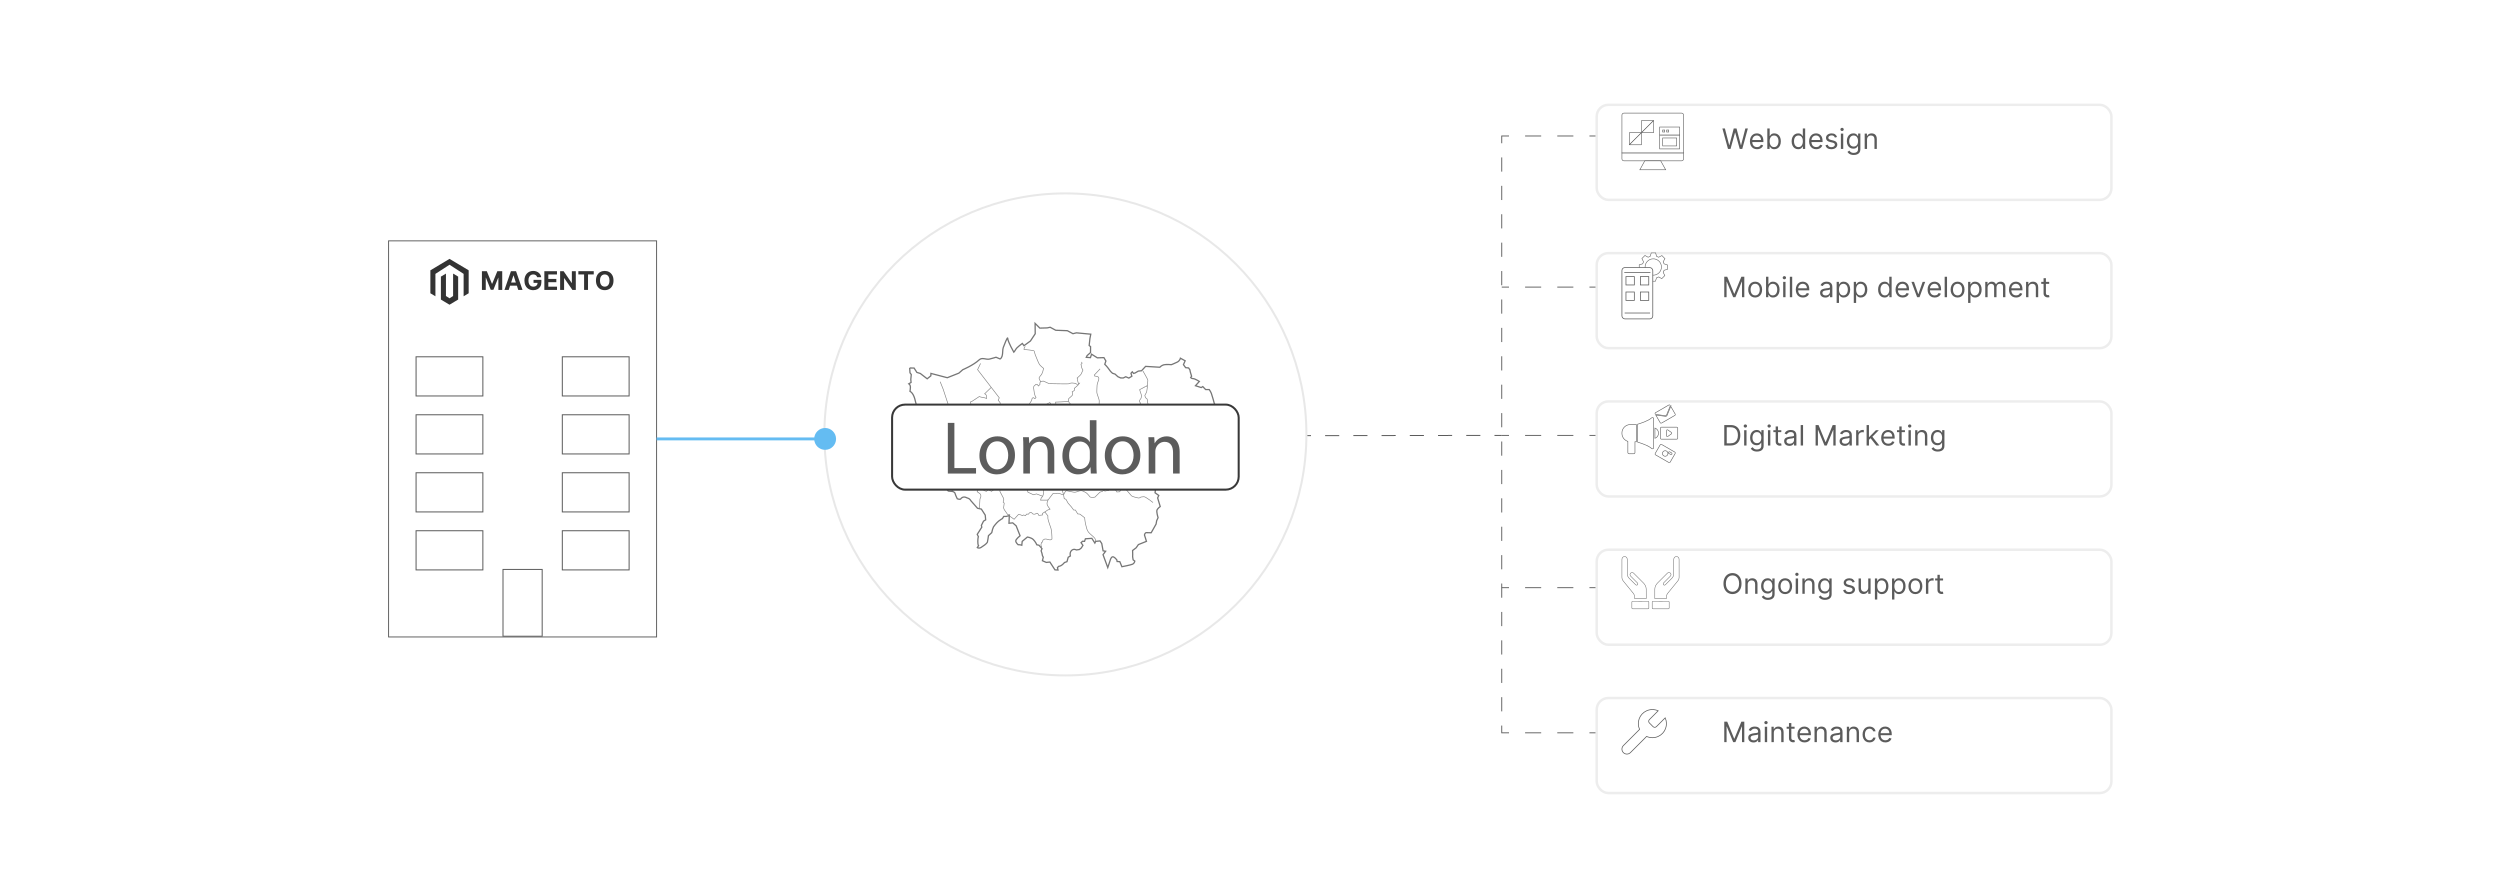<?xml version="1.0" encoding="UTF-8"?><svg id="Comprehensive-Range-of-Services" xmlns="http://www.w3.org/2000/svg" xmlns:xlink="http://www.w3.org/1999/xlink" viewBox="0 0 860 298.87"><defs><filter id="drop-shadow-1" filterUnits="userSpaceOnUse"><feOffset dx="0" dy="4.22"/><feGaussianBlur result="blur" stdDeviation="3.376"/><feFlood flood-color="#333" flood-opacity=".09"/><feComposite in2="blur" operator="in"/><feComposite in="SourceGraphic"/></filter><clipPath id="clippath"><path id="path3-2" d="M312.925,122.359l.111,1.664.444.592-.166,1.682.093,1.054-.758.444s.536.37.536,1.109-.148,1.479-.148,1.479c0,0,1.035.444,1.627,2.514s.814,3.383.814,3.383l.37.462.129.906-.277.869h-.592l-.296.739-.314.906-.407.869s.37.74.37,2.071.148,2.792.148,2.792c0,0,.98,1.553.795,2.385-.428,1.927-1.017,2.385-1.017,2.385l-.444.61-.684,1.83.666,1.682,1.035.296,1.775,1.331,2.385.055,1.83,1.239-1.109.333-.185.592.018,2.292.166,1.109,1.054-.018,1.054.721.111.777,1.035.148.592-.739.739-.148.296.74.887.296.592.887,1.479.148s.739.148.887.739.739,1.775.739,1.775c1.331.444,1.276-.111,1.276-.111,0,0,.462-.499,1.054-.499s.795.277,1.387.425,1.017.924,1.017.924l2.219,2.515,1.331.296,1.331,2.071.148,1.627-.739.444-.739,1.479.148.592-1.571,2.477.388.777s-.185.49-.185,1.682c0,1.22.24,1.442.24,1.442l-.425.647s.536.407,1.276-.037,1.979-1.315,2.2-1.812c.074-.166.37-2.255.37-2.255l1.128-1.035.277-1.146.351-.887s.98-1.331,1.719-1.923,1.331-.887,1.331-.887l.444-.74h.887l1.035-.296-.111,2.644,1.294-.13,1.183,1.035,1.331,3.402s-1.479,1.183-1.479,1.775.795,1.294.795,1.294c0,0,.037,0,.61.037.351.023.666.148.666.148l.148-1.331,1.775-1.479s1.331.148,2.071.887,1.183,1.775,1.183,1.775l.739.148,1.035,1.183-.296.74.296.887.148.739.296.592-.296,1.183,1.331.592,1.239-.13,1.756,2.699,1.035.037-.185-.832.425-.425s.567.009,1.294-.592c.425-.351.684-.721.684-.721l.869-.296.425-1.516.739-.444s-.333-1.146.407-1.886c.74-.739,1.664-.185,1.664-.185l1.035-.148.666-.536.555-.906-.647-.906.518-.499.684.037.296-.887,2.219-.148,1.035,1.627.296-.592,1.479-.148.592.887.462,2.515.869.148-.887,1.183,1.627,4.437.739-2.219s.296-1.331.887-1.479,1.479,1.035,1.479,1.035l.111.573.924.055.721,1.738s3.125-.592,3.716-.887.739-1.035.739-1.035l-.592-.444-.166-1.035.019-.943-.037-1.239,1.22-.924.777-1.109,2.773-1.109-.684-2.182s.111-.814.702-.814,1.608.037,1.608.037l1.683-2.977.203-1.165.481-1.035s-.647-2.089-.351-2.681,1.091-1.165,1.091-1.165l-.887-2.958.388-.851-1.276-.924.444-3.698,1.331-.148s-.037-.222.111-.961,1.072-1.997,1.072-1.997l1.276-.074,1.054-1.516.832-.074.832-1.738,1.183-.74-.259-.998-.462-.388,1.46-2.459-1.183-.148.148-2.366s1.812-.462,2.255-1.054.74-.851.74-.851l-2.256.13s.887-.851,1.775-.851.98-.462.98-.462l-.592-1.941.555-.203-.055-.684.739-1.183s.592,1.479,1.035,2.219.739-.296.739-.296l.388-.536-.092-2.126,3.697-.887.592-.444,4.659-.813-1.701-2.256-.887-1.072s-.739-2.81-1.035-3.55-.74-1.331-.74-1.331l-1.239-.018-.98-1.017-.536.333-1.978-.629,1.331-1.479s-1.534-.961-2.126-.961-.869-.37-.869-.37l.333-.444-.444-1.479-.148-.739-.444-.647-1.017-.093-.758-1.035.592-1.331-1.627-.887s-.185.887-1.072,1.331-2.034.887-2.034.887c0,0-1.849-.148-2.625.055-.771.202-1.368.832-1.368.832l-4.881-.296-1.387,1.498-1.128.129-1.109.647-.518.148-.444-.555-.444.499.296,1.035-1.035.629-1.054-.462-.869.425-.906-.018-.943-.425-.962-.887-.887-.296s-.591-.444-1.183-1.331-1.479-1.756-1.479-1.756l.388-1.128-.684-1.165-2.256.074-1.997-1.257-.37,1.183-1.442-.093.277-.592,1.183-1.054.018-2.052-.481-.37.259-2.403.296-1.498-4.955-.462-1.183.296-1.923-1.035-3.993-.148-1.923-1.035-1.017.222-2.533.074-1.627-1.627.037,3.568-1.646,2.496-2.219,1.608-.573-.777s-1.923,1.405-2.219,1.997-.703,1.017-.703,1.017c0,0-2.089-3.679-2.089-4.714s-1.239,2.348-1.535,3.088-.111,2.089-.407,2.977-.703.98-.703.98l-1.386-.592s-1.054.333-2.237.629-2.525-.7-3.55.259c-2.015,1.886-5.657,3.402-5.657,3.402l-1.35,1.183-3.975,1.571-5.62-1.479-.037.832-1.257,1.017-2.367-1.83-1.183-.369-.961-1.498-1.516-.018Z" fill="none" stroke-width="0"/></clipPath><filter id="drop-shadow-2" filterUnits="userSpaceOnUse"><feOffset dx="0" dy="5"/><feGaussianBlur result="blur-2" stdDeviation="4"/><feFlood flood-color="#333" flood-opacity=".09"/><feComposite in2="blur-2" operator="in"/><feComposite in="SourceGraphic"/></filter><filter id="drop-shadow-3" filterUnits="userSpaceOnUse"><feOffset dx="0" dy="5"/><feGaussianBlur result="blur-3" stdDeviation="4"/><feFlood flood-color="#333" flood-opacity=".09"/><feComposite in2="blur-3" operator="in"/><feComposite in="SourceGraphic"/></filter><filter id="drop-shadow-4" filterUnits="userSpaceOnUse"><feOffset dx="0" dy="5"/><feGaussianBlur result="blur-4" stdDeviation="4"/><feFlood flood-color="#333" flood-opacity=".09"/><feComposite in2="blur-4" operator="in"/><feComposite in="SourceGraphic"/></filter><filter id="drop-shadow-5" filterUnits="userSpaceOnUse"><feOffset dx="0" dy="5"/><feGaussianBlur result="blur-5" stdDeviation="4"/><feFlood flood-color="#333" flood-opacity=".09"/><feComposite in2="blur-5" operator="in"/><feComposite in="SourceGraphic"/></filter><filter id="drop-shadow-6" filterUnits="userSpaceOnUse"><feOffset dx="0" dy="5"/><feGaussianBlur result="blur-6" stdDeviation="4"/><feFlood flood-color="#333" flood-opacity=".09"/><feComposite in2="blur-6" operator="in"/><feComposite in="SourceGraphic"/></filter></defs><line x1="419.356" y1="149.896" x2="421.856" y2="149.893" fill="none" stroke="#5b5b5b" stroke-miterlimit="10" stroke-width=".345"/><line x1="426.711" y1="149.888" x2="511.672" y2="149.784" fill="none" stroke="#5b5b5b" stroke-dasharray="0 0 4.855 4.855" stroke-miterlimit="10" stroke-width=".345"/><line x1="514.099" y1="149.781" x2="516.599" y2="149.778" fill="none" stroke="#5b5b5b" stroke-miterlimit="10" stroke-width=".345"/><line x1="549.268" y1="252.092" x2="546.768" y2="252.092" fill="none" stroke="#5b5b5b" stroke-miterlimit="10" stroke-width=".315"/><line x1="541.234" y1="252.092" x2="521.866" y2="252.092" fill="none" stroke="#5b5b5b" stroke-dasharray="0 0 5.534 5.534" stroke-miterlimit="10" stroke-width=".315"/><polyline points="519.099 252.092 516.599 252.092 516.599 249.592" fill="none" stroke="#5b5b5b" stroke-miterlimit="10" stroke-width=".315"/><line x1="516.599" y1="244.706" x2="516.599" y2="51.721" fill="none" stroke="#5b5b5b" stroke-dasharray="0 0 4.886 4.886" stroke-miterlimit="10" stroke-width=".315"/><polyline points="516.599 49.278 516.599 46.778 519.099 46.778" fill="none" stroke="#5b5b5b" stroke-miterlimit="10" stroke-width=".315"/><line x1="524.633" y1="46.778" x2="544.001" y2="46.778" fill="none" stroke="#5b5b5b" stroke-dasharray="0 0 5.534 5.534" stroke-miterlimit="10" stroke-width=".315"/><line x1="546.768" y1="46.778" x2="549.268" y2="46.778" fill="none" stroke="#5b5b5b" stroke-miterlimit="10" stroke-width=".315"/><line x1="549.268" y1="98.763" x2="546.768" y2="98.763" fill="none" stroke="#5b5b5b" stroke-miterlimit="10" stroke-width=".315"/><line x1="541.234" y1="98.763" x2="521.866" y2="98.763" fill="none" stroke="#5b5b5b" stroke-dasharray="0 0 5.534 5.534" stroke-miterlimit="10" stroke-width=".315"/><line x1="519.099" y1="98.763" x2="516.599" y2="98.763" fill="none" stroke="#5b5b5b" stroke-miterlimit="10" stroke-width=".315"/><line x1="549.268" y1="149.778" x2="546.768" y2="149.778" fill="none" stroke="#5b5b5b" stroke-miterlimit="10" stroke-width=".315"/><line x1="541.234" y1="149.778" x2="521.866" y2="149.778" fill="none" stroke="#5b5b5b" stroke-dasharray="0 0 5.534 5.534" stroke-miterlimit="10" stroke-width=".315"/><line x1="519.099" y1="149.778" x2="516.599" y2="149.778" fill="none" stroke="#5b5b5b" stroke-miterlimit="10" stroke-width=".315"/><line x1="549.268" y1="202.163" x2="546.768" y2="202.163" fill="none" stroke="#5b5b5b" stroke-miterlimit="10" stroke-width=".315"/><line x1="541.234" y1="202.163" x2="521.866" y2="202.163" fill="none" stroke="#5b5b5b" stroke-dasharray="0 0 5.534 5.534" stroke-miterlimit="10" stroke-width=".315"/><line x1="519.099" y1="202.163" x2="516.599" y2="202.163" fill="none" stroke="#5b5b5b" stroke-miterlimit="10" stroke-width=".315"/><circle cx="366.495" cy="149.435" r="82.909" fill="#fff" stroke="#e8e8e8" stroke-width=".702"/><g filter="url(#drop-shadow-1)"><path id="path3" d="M312.925,122.359l.111,1.664.444.592-.166,1.682.093,1.054-.758.444s.536.37.536,1.109-.148,1.479-.148,1.479c0,0,1.035.444,1.627,2.514s.814,3.383.814,3.383l.37.462.129.906-.277.869h-.592l-.296.739-.314.906-.407.869s.37.74.37,2.071.148,2.792.148,2.792c0,0,.98,1.553.795,2.385-.428,1.927-1.017,2.385-1.017,2.385l-.444.61-.684,1.83.666,1.682,1.035.296,1.775,1.331,2.385.055,1.83,1.239-1.109.333-.185.592.018,2.292.166,1.109,1.054-.018,1.054.721.111.777,1.035.148.592-.739.739-.148.296.74.887.296.592.887,1.479.148s.739.148.887.739.739,1.775.739,1.775c1.331.444,1.276-.111,1.276-.111,0,0,.462-.499,1.054-.499s.795.277,1.387.425,1.017.924,1.017.924l2.219,2.515,1.331.296,1.331,2.071.148,1.627-.739.444-.739,1.479.148.592-1.571,2.477.388.777s-.185.49-.185,1.682c0,1.22.24,1.442.24,1.442l-.425.647s.536.407,1.276-.037,1.979-1.315,2.2-1.812c.074-.166.37-2.255.37-2.255l1.128-1.035.277-1.146.351-.887s.98-1.331,1.719-1.923,1.331-.887,1.331-.887l.444-.74h.887l1.035-.296-.111,2.644,1.294-.13,1.183,1.035,1.331,3.402s-1.479,1.183-1.479,1.775.795,1.294.795,1.294c0,0,.037,0,.61.037.351.023.666.148.666.148l.148-1.331,1.775-1.479s1.331.148,2.071.887,1.183,1.775,1.183,1.775l.739.148,1.035,1.183-.296.74.296.887.148.739.296.592-.296,1.183,1.331.592,1.239-.13,1.756,2.699,1.035.037-.185-.832.425-.425s.567.009,1.294-.592c.425-.351.684-.721.684-.721l.869-.296.425-1.516.739-.444s-.333-1.146.407-1.886c.74-.739,1.664-.185,1.664-.185l1.035-.148.666-.536.555-.906-.647-.906.518-.499.684.037.296-.887,2.219-.148,1.035,1.627.296-.592,1.479-.148.592.887.462,2.515.869.148-.887,1.183,1.627,4.437.739-2.219s.296-1.331.887-1.479,1.479,1.035,1.479,1.035l.111.573.924.055.721,1.738s3.125-.592,3.716-.887.739-1.035.739-1.035l-.592-.444-.166-1.035.019-.943-.037-1.239,1.22-.924.777-1.109,2.773-1.109-.684-2.182s.111-.814.702-.814,1.608.037,1.608.037l1.683-2.977.203-1.165.481-1.035s-.647-2.089-.351-2.681,1.091-1.165,1.091-1.165l-.887-2.958.388-.851-1.276-.924.444-3.698,1.331-.148s-.037-.222.111-.961,1.072-1.997,1.072-1.997l1.276-.074,1.054-1.516.832-.074.832-1.738,1.183-.74-.259-.998-.462-.388,1.46-2.459-1.183-.148.148-2.366s1.812-.462,2.255-1.054.74-.851.74-.851l-2.256.13s.887-.851,1.775-.851.98-.462.98-.462l-.592-1.941.555-.203-.055-.684.739-1.183s.592,1.479,1.035,2.219.739-.296.739-.296l.388-.536-.092-2.126,3.697-.887.592-.444,4.659-.813-1.701-2.256-.887-1.072s-.739-2.81-1.035-3.55-.74-1.331-.74-1.331l-1.239-.018-.98-1.017-.536.333-1.978-.629,1.331-1.479s-1.534-.961-2.126-.961-.869-.37-.869-.37l.333-.444-.444-1.479-.148-.739-.444-.647-1.017-.093-.758-1.035.592-1.331-1.627-.887s-.185.887-1.072,1.331-2.034.887-2.034.887c0,0-1.849-.148-2.625.055-.771.202-1.368.832-1.368.832l-4.881-.296-1.387,1.498-1.128.129-1.109.647-.518.148-.444-.555-.444.499.296,1.035-1.035.629-1.054-.462-.869.425-.906-.018-.943-.425-.962-.887-.887-.296s-.591-.444-1.183-1.331-1.479-1.756-1.479-1.756l.388-1.128-.684-1.165-2.256.074-1.997-1.257-.37,1.183-1.442-.093.277-.592,1.183-1.054.018-2.052-.481-.37.259-2.403.296-1.498-4.955-.462-1.183.296-1.923-1.035-3.993-.148-1.923-1.035-1.017.222-2.533.074-1.627-1.627.037,3.568-1.646,2.496-2.219,1.608-.573-.777s-1.923,1.405-2.219,1.997-.703,1.017-.703,1.017c0,0-2.089-3.679-2.089-4.714s-1.239,2.348-1.535,3.088-.111,2.089-.407,2.977-.703.98-.703.98l-1.386-.592s-1.054.333-2.237.629-2.525-.7-3.55.259c-2.015,1.886-5.657,3.402-5.657,3.402l-1.35,1.183-3.975,1.571-5.62-1.479-.037.832-1.257,1.017-2.367-1.83-1.183-.369-.961-1.498-1.516-.018Z" fill="none" stroke="#757575" stroke-width=".444"/><g clip-path="url(#clippath)"><path id="path5" d="M323.418,127.082l1.035,2.588,3.106,9.466-1.405.887-1.035.814.222.813-3.18.666s.074.74,1.035,1.257,3.55.592,3.772.814.148,1.405.148,1.405l-1.257,1.405-.148,1.479-.37.444-.739.296-1.035,1.331-.296,2.219-.592,1.775-.887-.074s.148,1.331-.074,2.145-.444,2.144-1.109,2.514-1.257-.037-1.257-.037" fill="none" stroke="#828282" stroke-width=".222"/><path id="path7" d="M337.321,120.796l-1.035,2.145,4.606,5.974,2.863,3.713-.37.814.666.887.074,1.331.961-.296h.887l5.694,7.321-.296.739-.518.666s-.37-.444-.666-.518-.887-.074-1.109.074-.444.887-.444.887l-2.588-.961-1.479.148-.222-.37-1.035-.37-3.402,1.775s-.37-.074-.444-.37.887-1.257.666-1.553-.592-.37-.814-.222-1.627,1.183-1.627,1.183l-.739-.444.37-.592.074-.444-1.109-1.035v-.444l-.518-.296-.222-.739-2.662-.814v-.887l.961-.887v-.444l-.296-.518.592-.592-.296-1.627.444-.148,2.588-1.701s.444.222,1.109.296,1.405.37,1.405.37c0,0,.074-.887-.148-1.183s-.518-.444-.518-.444l2.292-2.219" fill="none" stroke="#828282" stroke-width=".222"/><polyline id="polyline9" points="327.559 139.137 328.964 139.137 331.035 138.323 332.884 138.989" fill="none" stroke="#828282" stroke-width=".222"/><path id="path11" d="M323.566,150.747s1.405.666,1.775.74,1.553-.666,1.553-.666c0,0,1.553,1.405,1.849,1.627s2.736-1.035,3.106-1.331.887.37.887.37l1.035-.444.37.148.518-.222h.37l.666.296.518.666.592-.666h.739l.814-.148-.518-.666.444-.591,1.479-.074.666-.296s.887,1.257,1.331,1.553,1.183,0,1.183,0l.666-.074.592-.962-.222-.591.666-.518-.296-1.701-.148-.962.666-1.183.074-.887-.739-.148.37-.296" fill="none" stroke="#828282" stroke-width=".222"/><path id="path13" d="M326.08,166.425l1.109-.296-.148-.518-.074-.74,1.405-.813.444-.148.074-.887.37-.296-.444-.592-.961-.148-1.035-.296-.074-.961h.666l1.035-1.627,2.514-.222.814.444.814-.296.887.222.739-.074,1.849-.74s-.444-.296-.666-.813-.222-1.109-.148-1.331.813-.518,1.405-1.035,1.035-1.183,1.405-1.627.074-.444.814-.666.739-.444,1.183-.148.518.444.814.887,0,.887.444,1.331.296.813.739.961.666.296,1.109,0,1.183-.444,1.109-.887,0-1.183.074-1.405.518-1.109.518-1.109l.37-.222.074-.518-.518-1.331-.296-.148-.296-.37" fill="none" stroke="#828282" stroke-width=".222"/><path id="path15" d="M335.694,172.415s.961-.813,1.109-1.257.296-3.698.296-3.698l.296-.739s.148-.666-.222-1.035-1.035-.739-1.035-.739l.37-.814.592-.296.739.074.814.666.666.222.666-.592,1.109.592,2.81-2.219.148-.887.518-1.109-.814-.592-.37-.666.666-1.183-.296-.296.37-1.109,1.479.222.814.148.518-1.479,1.331.37s-.592-.518-.739-1.109-.222-1.849-.222-1.849c0,0,0-.74-.37-.814s-1.109-.148-1.109-.148l-.592.296" fill="none" stroke="#828282" stroke-width=".222"/><polyline id="polyline17" points="345.604 174.708 347.304 173.303 347.378 172.859 346.639 172.785 345.456 171.084 345.234 170.493 345.456 168.866 345.086 168.496 345.308 167.756 345.16 167.091 344.346 165.538 343.977 164.872 344.05 163.689 343.903 162.58" fill="none" stroke="#828282" stroke-width=".222"/><path id="path19" d="M344.125,163.837l3.624-1.775,1.923.518,2.219-.592.518.666-.074.887.592.148.592.961.074.444,1.923.887,1.035-.296,2.145.814.296-.962-.148-2.662-.739-.887v-2.366l-.37-.296-.444-1.553-.222-1.183.074-.296s.887-.074,1.257-.518,1.183-1.405,1.109-2.958-1.849-.222-2.292-.074-3.328.813-3.624,1.257.074,1.479-.222,2.071-1.109.887-1.849,1.035-1.553-.074-1.923-.222-1.331-.887-1.331-.887" fill="none" stroke="#828282" stroke-width=".222"/><path id="path21" d="M347.083,144.017s0,1.331.296,1.849.666.517.961.813.518,1.036.592,1.405-.296,1.035-.296,1.035l-.074.518s.222.739.961,1.479,2.219,1.479,2.219,1.479c0,0,.444,1.109.666,1.331s1.109.444,1.109.444" fill="none" stroke="#828282" stroke-width=".222"/><path id="path23" d="M348.636,144.535s.074-.074.592.148.591.518.739.74.518,1.035.518,1.035l.739.666.37.37.666.444s.222.666.296.887.739.814.739.814l.222.666h.961l.739-.444.887-.518.37.666.518,1.627-.074,1.257" fill="none" stroke="#828282" stroke-width=".222"/><path id="path25" d="M351.668,142.686l1.183-.666,1.109-.222.887.148.739.444,1.035-.296.518.813v1.257l.518.592h1.035l.222.666.592.444.148.887,1.331-.074.814-.222.296.814-.444.444s-.37-.296-.592.37-.444,1.405-.444,1.405l-.074.887-.148,1.257-.887,1.183" fill="none" stroke="#828282" stroke-width=".222"/><path id="path27" d="M356.844,186.096l.887.148.296-.148.296-.296-.222-.518-.074-.296.074-.591.222-.592-.222-.37v-.37l.222-.74.296-.074.148-.666.37-.222s.148-.222.739-.148,1.035.296,1.331.296.666-.296.666-.296c0,0,0-1.331-.074-1.923s-.148-1.479-.296-1.849-1.035-2.958-1.035-3.328v-.887l-1.035-1.331-.518.296-.296.222v.518l-1.257.148s-.296-.74-.592-.74-.666.296-.666.296c0,0-.296.074-.666,0s-.37-.518-.814-.592-.814.592-.814.592h-.666l-.37.518-.666-.222-.37.222-.739-.296-.666-.074-1.479,1.627-1.553-1.109" fill="none" stroke="#828282" stroke-width=".222"/><path id="path29" d="M376.812,183.434s.37-1.775-.222-2.514-1.553-1.331-2.144-2.071-.591-1.331-.887-2.293-.444-2.662-.444-2.662l-1.627-1.257-.739-.074-.37-.591-.444-.74h-.591l-.814-1.109-1.109-1.257-.739-1.331-.592-.222-.222-1.331-.666-.148s-.74-.37-1.257-.37-1.701.074-1.701.074l-.962,1.257-.739.962s-.37.739-.37,1.257.444,1.109.444,1.109l.592.814-.814.296-.961.666" fill="none" stroke="#828282" stroke-width=".222"/><polyline id="polyline31" points="358.694 166.499 358.176 167.091 357.954 167.83 358.989 167.83 360.024 167.83 360.542 167.756" fill="none" stroke="#828282" stroke-width=".222"/><path id="path33" d="M396.631,168.644s-2.514-1.997-3.106-1.997-1.109.148-1.109.148c0,0-.444.37-.814.296s-2.071-.444-2.367-.74-1.849-2.219-2.144-2.514-.962-.518-.962-.518l-.961,1.627-.961.074s-1.775-2.884-2.293-3.106-1.331-.813-1.331-.813l-.518-.74-.887.444.148.444s.074.592.37.962,1.479,1.109,1.479,1.109l.222,1.109-1.331.296-.37-.37-.444.444-.887.296-1.701,1.701s0,0-.666.074-1.035-.148-1.035-.148c0,0-.887-1.183-1.405-1.479s-1.183-.666-1.627-.666-1.183.222-1.701.444-1.183,0-1.627-.074-1.775-.37-1.775-.37l-.444.444-.518.962" fill="none" stroke="#828282" stroke-width=".222"/><path id="path35" d="M403.361,151.339s-.665.296-1.405.518-.222.222-1.479-.074-1.405-.444-1.553-1.035-.074-1.553-.739-2.44-.666-1.183-1.331-1.183-.814-.074-1.701-.296-1.109-.517-1.775-.813-.222-.74-1.257-.37-1.331.814-1.849.887-1.183-.074-1.405-.074-.666-.222-1.331.296-.592.887-.962,1.331-.444.666-.887,1.035-1.405.591-1.923.518-1.479-.148-2.219-.148-1.257.222-1.849.222-1.405-.37-1.405-.37c0,0-.813-.074-1.183-.518s-.666-.74-1.035-.666-.888.296-.814.592.222.591.296.961.222,1.11.222,1.405-.37.591-.518.813-.591.518-1.035.518-.814-.296-1.035-.444-.444-.222-.666-.666-.518-.739-.444-1.109 0-.518-.074-1.035.074-.739-.37-1.109-.961-.592-1.405-.37-.591.518-1.109.814-1.183.518-1.479.37-1.035-.592-1.775-.74-2.292-.518-2.292-.518l-1.479-.37s.074.296.148.665.148.666.222.887-.37.592-.37.814-.37.37-.296.592.592.739.592.739c0,0,.813-0.0.666.518s-.518.887-.518.887c0,0,.296.74.444.962s.148.591.222.813.37,1.035.37,1.035l.518.444.444.592.074.739-.444.739-.222.444s-.813,1.109-.813,1.331.739.962.739.962l.961,2.366.148,1.035.37.444.518,1.627" fill="none" stroke="#828282" stroke-width=".222"/><path id="path37" d="M391.602,145.792l.148,5.103.222,1.257.296.887-.592.222h-.37l-.296.296-.813-.222-.37.37s-2.736,1.331-2.884,1.701-.37.887-.37.887l.444,1.035s.444,1.331.518,1.627.444.739.222,1.331-.814,1.479-.814,1.479l-.814,1.553" fill="none" stroke="#828282" stroke-width=".222"/><path id="path39" d="M372.744,151.708l-.222.37-.592.074.592.444.222.518.518.444.148.666-.074.591.518.74.592-.518,1.627.148,1.183.074.37.74-.148.961-.074.961,1.035.518s.518.222.518.591-.148,1.257-.148,1.257l.37.518" fill="none" stroke="#828282" stroke-width=".222"/><path id="path41" d="M372.153,150.747s-.592-.148-.887.148-.739.518-.739.518l-.444-.074-.444.444-.444.296s-.518.444-.37.666.37.665.444.961.148,1.405.148,1.405l-.148,1.035s.74.37.962.666.148.887.148.887l.148.814-.074.887s-.074.296-.444.296-1.183.074-1.183.074l-.518,1.035-.148,1.775-1.035,1.109-.074.887" fill="none" stroke="#828282" stroke-width=".222"/><path id="path43" d="M393.155,123.385s1.775,2.958,1.701,3.254-.148,2.219-.148,2.219c0,0-.222,1.331-.222,1.553s-.666,1.405-.666,1.405l.222.739.592.518.222,1.553.444.518s1.109,1.035,1.331,1.183,2.44-1.109,2.736-1.109-.074.518.074,1.035.296,1.257.296,1.257l.296.37s-1.109,1.331-1.109,1.553-.148.961-.148.961l-.37.37-.37.739s-1.553,1.997-1.701,2.293-.296,3.254-.296,3.254" fill="none" stroke="#828282" stroke-width=".222"/><path id="path45" d="M394.634,128.339l-.37.444h-.296l-1.923,1.035s.148.666.37,1.183.296,1.035.296,1.035l-.222.814-.444.592v.592l.296.444-.296.444-.074.37-.518.887.148.666.296.814s0,.296-.296.592-2.071.148-2.071.148c0,0-1.257.962-1.627,1.257s-.37.296-.37.296c0,0,.444-1.035.074-1.035s-1.183.739-1.627,1.035-1.405.148-1.405.148c0,0,.074-1.923-.222-2.219s-1.035-.37-1.035-.37l-.887-.887-.592.148-.666-.222-.666.074.074,1.035-2.071.148s-1.331.813-1.553.961-1.257,0-1.257,0l-1.479-.148-.814.148.148,1.627-.962-.222-1.035.74s-.222.591-.814,1.035-1.701.518-1.701.518l-1.553-.074-.37.444s-.592.074-.814.296-.296.739-.296.739c0,0,.37.37.37.666s-.666.814-.666.814c0,0,.592,1.257.74,1.701s-.814.962-.814.962" fill="none" stroke="#828282" stroke-width=".222"/><path id="path47" d="M384.577,140.098s.296,1.035.444,1.627.148,1.035.666,1.479,1.849.592,1.849.592l.222.444.222.739.296.592.592.887" fill="none" stroke="#828282" stroke-width=".222"/><path id="path49" d="M373.558,140.394s-.148.813,0,1.109.518.666.518.666c0,0-.37.592-.296.814s1.109.739,1.109.739l.296,1.627.739.37.592.74.518.296.074.961-.222.814" fill="none" stroke="#828282" stroke-width=".222"/><path id="path51" d="M378.438,122.664l-.887.943-1.109,1.183.148.37s.518,0,.887.148.444.222.518.592-.222,1.035-.222,1.035c0,0-.37,1.035-.37,1.257s-.148,2.219-.074,2.736.813,2.219.813,2.736-.148,3.55-.148,3.55l.518.592" fill="none" stroke="#828282" stroke-width=".222"/><path id="path53" d="M372.079,120.278l.148.518-.37.296.296,1.331.37.666-.296.666s-.148.296-.296.666-1.405,1.405-1.405,1.405l.222.296-.074.518.296,1.035.37-.074-.518.666-1.257,1.109v.739l-.74.444s.37.814,0,1.257-1.331,1.109-1.331,1.331.148.739.148.739c0,0,.148.518.37.666s.813.739.813.739c0,0,.592.37.592.592s.444.961.444.961c0,0,.222.148.739.074s1.257-.148,1.257-.148l.666.592.887,1.405" fill="none" stroke="#828282" stroke-width=".222"/><path id="path55" d="M352.703,114.954l-.37.444-.074.592s3.402.296,3.476.518.222.814.37,1.257.592,1.479.592,1.479c0,0,.592,1.479.887,1.923s1.405,1.331,1.405,1.331l-.296,1.183-.37.887s-.961,1.035-.887,1.331.518,1.183.518,1.183l.887-.222.739.296.444.222.887.37s6.434.148,6.656.074.739-.296,1.183-.296,1.183.148,1.183.148l.814.444" fill="none" stroke="#828282" stroke-width=".222"/><path id="path57" d="M357.954,127.082l-.222.37v.592l-.518.518-.37-.518-.444-.074-.666.592s-.296.296-.148.887.148,1.331.222,1.553.296,1.035.296,1.035l.296.444-.37.444-.592-.37-.37.222-.222.814-.666,1.035.148.666-.739.222-.517-.296-.666.961-.887.592-.222.592-.444.739-.444.666-.592-.074h-.444l-.296.518" fill="none" stroke="#828282" stroke-width=".222"/><path id="path59" d="M354.33,135.291s.074-.296.666-.222,1.331,0,1.331,0l1.035.222.961.592,1.701-1.035,1.109-.591.222.296.666,1.035.444.739.887-1.035-.148-.591-.074-.592s1.479-.074,1.701-.074,2.81-.148,2.81-.148" fill="none" stroke="#828282" stroke-width=".222"/><path id="path61" d="M358.324,135.883s-.222,1.553-.074,1.923.814,1.183.814,1.183l.739.814.37,1.035.296.887.296.962-.074.518.666.296.296.666v.666l.814.296-.148.518-.296.296-.222.518" fill="none" stroke="#828282" stroke-width=".222"/><path id="path63" d="M362.465,136.326l.666.666.961.074.222,1.183s.074.37.296.444.74.222.74.222l.296.518-.518.592-.148,1.923-.444.444s-1.183.222-1.109.518.444.518.444.518l.961.592.296.296v.592l-.074.37.666.074" fill="none" stroke="#828282" stroke-width=".222"/><polyline id="polyline65" points="365.127 144.905 364.314 145.201 363.722 145.053 363.131 145.349 362.687 145.644 362.317 145.644" fill="none" stroke="#828282" stroke-width=".222"/></g></g><rect x="306.879" y="139.185" width="119.231" height="29.251" rx="4.463" ry="4.463" fill="#fff" stroke="#383838" stroke-miterlimit="10" stroke-width=".701"/><path d="M326.06,145.472h2.25v15.544h7.449v1.888h-9.699v-17.432Z" fill="#5c5c5c" stroke-width="0"/><path d="M349.153,156.542c0,4.629-3.207,6.647-6.233,6.647-3.388,0-6-2.483-6-6.44,0-4.189,2.741-6.647,6.207-6.647,3.595,0,6.026,2.612,6.026,6.44ZM339.221,156.671c0,2.741,1.578,4.811,3.802,4.811,2.173,0,3.802-2.043,3.802-4.862,0-2.121-1.061-4.811-3.75-4.811-2.689,0-3.854,2.483-3.854,4.863Z" fill="#5c5c5c" stroke-width="0"/><path d="M352.02,153.774c0-1.293-.026-2.354-.104-3.388h2.017l.129,2.069h.052c.621-1.19,2.069-2.354,4.138-2.354,1.733,0,4.423,1.035,4.423,5.328v7.475h-2.276v-7.216c0-2.018-.75-3.699-2.897-3.699-1.5,0-2.664,1.061-3.052,2.328-.104.285-.155.673-.155,1.061v7.526h-2.276v-9.13Z" fill="#5c5c5c" stroke-width="0"/><path d="M377.181,144.541v15.13c0,1.112.026,2.379.104,3.233h-2.043l-.104-2.172h-.052c-.698,1.396-2.224,2.457-4.268,2.457-3.026,0-5.354-2.561-5.354-6.363-.026-4.164,2.561-6.725,5.612-6.725,1.914,0,3.207.905,3.776,1.914h.052v-7.475h2.276ZM374.905,155.481c0-.285-.026-.672-.103-.957-.336-1.448-1.578-2.638-3.285-2.638-2.354,0-3.75,2.069-3.75,4.836,0,2.535,1.242,4.63,3.699,4.63,1.526,0,2.922-1.009,3.336-2.716.077-.31.103-.621.103-.983v-2.172Z" fill="#5c5c5c" stroke-width="0"/><path d="M392.281,156.542c0,4.629-3.207,6.647-6.233,6.647-3.388,0-6-2.483-6-6.44,0-4.189,2.742-6.647,6.207-6.647,3.595,0,6.026,2.612,6.026,6.44ZM382.35,156.671c0,2.741,1.578,4.811,3.802,4.811,2.173,0,3.802-2.043,3.802-4.862,0-2.121-1.061-4.811-3.75-4.811-2.689,0-3.854,2.483-3.854,4.863Z" fill="#5c5c5c" stroke-width="0"/><path d="M395.148,153.774c0-1.293-.026-2.354-.104-3.388h2.017l.129,2.069h.052c.621-1.19,2.069-2.354,4.138-2.354,1.733,0,4.423,1.035,4.423,5.328v7.475h-2.276v-7.216c0-2.018-.75-3.699-2.897-3.699-1.5,0-2.664,1.061-3.052,2.328-.104.285-.155.673-.155,1.061v7.526h-2.276v-9.13Z" fill="#5c5c5c" stroke-width="0"/><rect x="133.674" y="82.856" width="92.192" height="136.258" fill="#fff" stroke="#5b5b5b" stroke-miterlimit="10" stroke-width=".326"/><g id="LOGO"><polygon points="161.223 92.991 161.223 100.882 159.486 101.923 159.486 94.213 154.635 91.073 149.785 94.213 149.785 101.923 148.047 100.882 148.047 92.991 154.635 89.046 161.223 92.991" fill="#333" stroke-width="0"/><polygon points="157.604 95.154 157.604 103.046 156.402 103.765 154.635 104.824 152.867 103.765 151.667 103.046 151.667 95.154 153.405 94.113 153.405 101.824 154.635 102.62 155.866 101.824 155.866 94.113 157.604 95.154" fill="#333" stroke-width="0"/></g><path d="M165.777,93.284h1.681l1.775,4.331h.076l1.775-4.331h1.681v6.446h-1.322v-4.195h-.053l-1.668,4.164h-.9l-1.668-4.18h-.053v4.211h-1.322v-6.446Z" fill="#333" stroke-width="0"/><path d="M174.996,99.729h-1.46l2.225-6.446h1.756l2.222,6.446h-1.46l-1.615-4.973h-.05l-1.618,4.973ZM174.905,97.196h3.45v1.064h-3.45v-1.064Z" fill="#333" stroke-width="0"/><path d="M184.788,95.367c-.044-.153-.106-.289-.186-.408-.08-.119-.177-.219-.292-.302-.114-.083-.244-.146-.39-.19-.146-.044-.307-.066-.483-.066-.33,0-.619.082-.867.246s-.442.401-.581.713c-.139.312-.208.692-.208,1.141,0,.449.068.831.205,1.146.136.314.33.554.579.719.25.165.544.247.884.247.309,0,.573-.055.792-.166.219-.11.387-.266.503-.467.116-.201.175-.439.175-.714l.277.041h-1.662v-1.026h2.698v.812c0,.567-.12,1.053-.359,1.459s-.569.719-.988.938c-.42.219-.9.329-1.441.329-.604,0-1.135-.133-1.593-.401s-.813-.648-1.068-1.143c-.255-.494-.383-1.081-.383-1.761,0-.522.076-.989.229-1.399.152-.41.365-.758.64-1.043.275-.285.595-.502.96-.651.365-.149.761-.224,1.187-.224.365,0,.705.053,1.02.159s.594.255.839.448c.244.193.444.422.6.688.155.265.255.558.299.876h-1.385Z" fill="#333" stroke-width="0"/><path d="M187.255,99.729v-6.446h4.344v1.124h-2.981v1.536h2.757v1.124h-2.757v1.539h2.994v1.124h-4.356Z" fill="#333" stroke-width="0"/><path d="M198.076,93.284v6.446h-1.177l-2.805-4.057h-.047v4.057h-1.363v-6.446h1.196l2.782,4.054h.057v-4.054h1.356Z" fill="#333" stroke-width="0"/><path d="M198.954,94.407v-1.124h5.294v1.124h-1.974v5.322h-1.347v-5.322h-1.973Z" fill="#333" stroke-width="0"/><path d="M211.046,96.506c0,.703-.133,1.301-.398,1.794-.265.493-.626.869-1.083,1.128-.457.259-.969.389-1.538.389-.573,0-1.087-.13-1.542-.39-.455-.26-.815-.637-1.079-1.13-.265-.493-.397-1.09-.397-1.791,0-.703.132-1.301.397-1.794.264-.493.624-.869,1.079-1.128.456-.259.97-.389,1.542-.389.569,0,1.081.13,1.538.389.457.259.817.635,1.083,1.128.266.493.398,1.091.398,1.794ZM209.665,96.506c0-.455-.068-.839-.203-1.152s-.326-.55-.571-.711-.533-.242-.862-.242-.617.081-.862.242-.436.399-.571.711-.203.697-.203,1.152c0,.456.068.839.203,1.152.135.312.326.549.571.711s.533.243.862.243.617-.081.862-.243.436-.398.571-.711c.135-.313.203-.697.203-1.152Z" fill="#333" stroke-width="0"/><rect x="143.128" y="122.737" width="22.978" height="13.476" fill="#fff" stroke="#5b5b5b" stroke-miterlimit="10" stroke-width=".345"/><rect x="193.435" y="122.737" width="22.978" height="13.476" fill="#fff" stroke="#5b5b5b" stroke-miterlimit="10" stroke-width=".345"/><rect x="143.128" y="142.682" width="22.978" height="13.476" fill="#fff" stroke="#5b5b5b" stroke-miterlimit="10" stroke-width=".345"/><rect x="193.435" y="142.682" width="22.978" height="13.476" fill="#fff" stroke="#5b5b5b" stroke-miterlimit="10" stroke-width=".345"/><rect x="143.128" y="162.627" width="22.978" height="13.476" fill="#fff" stroke="#5b5b5b" stroke-miterlimit="10" stroke-width=".345"/><rect x="193.435" y="162.627" width="22.978" height="13.476" fill="#fff" stroke="#5b5b5b" stroke-miterlimit="10" stroke-width=".345"/><rect x="143.128" y="182.572" width="22.978" height="13.476" fill="#fff" stroke="#5b5b5b" stroke-miterlimit="10" stroke-width=".345"/><rect x="193.435" y="182.572" width="22.978" height="13.476" fill="#fff" stroke="#5b5b5b" stroke-miterlimit="10" stroke-width=".345"/><rect x="168.281" y="200.63" width="22.978" height="13.476" transform="translate(387.138 27.598) rotate(90)" fill="#fff" stroke="#5b5b5b" stroke-miterlimit="10" stroke-width=".345"/><line x1="225.866" y1="150.985" x2="284.032" y2="150.985" fill="none" stroke="#64bcf2"/><path d="M283.844,154.745c2.076,0,3.76-1.684,3.76-3.76s-1.684-3.76-3.76-3.76c-2.076,0-3.76,1.684-3.76,3.76s1.684,3.76,3.76,3.76Z" fill="#64bcf2" stroke-width="0"/><rect x="549.268" y="31.063" width="177.058" height="32.686" rx="4" ry="4" fill="#fff" filter="url(#drop-shadow-2)" stroke="#ededed" stroke-miterlimit="10" stroke-width=".862"/><path d="M579.149,52.592v2.052c-.001.377-.307.683-.684.684h-19.839c-.377-.001-.683-.307-.684-.684v-2.052h21.207Z" fill="#fff" stroke="#5b5b5b" stroke-miterlimit="10" stroke-width=".201"/><path d="M578.465,38.91h-19.839c-.377.001-.683.307-.684.684v12.998h21.207v-12.998c-.001-.377-.307-.683-.684-.684Z" fill="#fff" stroke="#5b5b5b" stroke-miterlimit="10" stroke-width=".201"/><polygon points="571.681 56.047 571.682 56.047 571.282 55.329 565.809 55.329 564.099 58.407 572.992 58.407 571.681 56.047" fill="#fff" stroke="#5b5b5b" stroke-miterlimit="10" stroke-width=".201"/><path d="M570.94,46.435h6.841v4.789h-6.841v-4.789Z" fill="#fff" stroke="#5b5b5b" stroke-miterlimit="10" stroke-width=".201"/><path d="M570.94,43.699h6.841v2.736h-6.841v-2.736Z" fill="#fff" stroke="#5b5b5b" stroke-miterlimit="10" stroke-width=".201"/><path d="M571.966,44.725h.684v.684h-.684v-.684ZM573.334,44.725h.684v.684h-.684v-.684Z" fill="#fff" stroke="#5b5b5b" stroke-miterlimit="10" stroke-width=".201"/><path d="M571.966,47.462h4.789v2.736h-4.789v-2.736Z" fill="#fff" stroke="#5b5b5b" stroke-miterlimit="10" stroke-width=".201"/><polygon points="564.666 41.47 564.666 45.633 568.829 41.47 564.666 41.47" fill="#fff" stroke="#5b5b5b" stroke-linecap="round" stroke-linejoin="round" stroke-width=".201"/><polygon points="564.666 45.633 568.829 45.633 568.829 41.47 564.666 45.633" fill="#fff" stroke="#5b5b5b" stroke-linecap="round" stroke-linejoin="round" stroke-width=".201"/><polygon points="560.502 45.633 560.502 49.797 564.666 45.633 560.502 45.633" fill="#fff" stroke="#5b5b5b" stroke-linecap="round" stroke-linejoin="round" stroke-width=".201"/><polygon points="560.502 49.797 564.666 49.797 564.666 45.633 560.502 49.797" fill="#fff" stroke="#5b5b5b" stroke-linecap="round" stroke-linejoin="round" stroke-width=".201"/><path d="M594.425,51.225l-1.924-7.034h.865l1.471,5.729h.068l1.497-5.729h.962l1.497,5.729h.069l1.47-5.729h.865l-1.923,7.034h-.88l-1.552-5.605h-.055l-1.553,5.605h-.879Z" fill="#5b5b5b" stroke-width="0"/><path d="M604.426,51.334c-.509,0-.946-.113-1.314-.338-.367-.226-.65-.542-.848-.948-.198-.406-.298-.88-.298-1.42,0-.54.1-1.017.298-1.43.197-.414.475-.736.831-.969.355-.232.771-.349,1.248-.349.275,0,.546.046.814.138.268.091.512.24.731.444.22.205.395.476.525.812s.195.751.195,1.243v.344h-4.066v-.701h3.242c0-.298-.059-.563-.177-.797s-.285-.418-.501-.553c-.217-.135-.472-.203-.765-.203-.322,0-.602.08-.836.239-.235.159-.415.366-.541.62-.126.254-.189.526-.189.817v.467c0,.398.069.735.208,1.011s.332.485.579.628.534.215.862.215c.213,0,.405-.03.578-.091.173-.061.322-.152.448-.274s.224-.275.292-.458l.783.22c-.082.266-.221.499-.416.699-.194.201-.435.356-.721.467s-.608.167-.965.167Z" fill="#5b5b5b" stroke-width="0"/><path d="M607.956,51.225v-7.034h.811v2.597h.069c.06-.091.143-.209.249-.352s.26-.271.46-.385.472-.17.815-.17c.444,0,.836.111,1.175.333.339.222.604.537.793.945.19.408.285.888.285,1.442,0,.559-.095,1.042-.285,1.451-.189.409-.453.725-.79.948-.336.223-.725.335-1.164.335-.339,0-.61-.057-.813-.17-.204-.113-.361-.243-.471-.388-.11-.146-.194-.266-.254-.362h-.097v.811h-.783ZM608.753,48.587c0,.398.059.75.176,1.053.116.303.287.541.512.711.224.17.499.256.824.256.339,0,.622-.09.85-.27s.399-.422.516-.728c.115-.306.173-.646.173-1.022,0-.371-.057-.706-.17-1.005-.113-.298-.284-.536-.512-.711-.228-.175-.514-.263-.856-.263-.33,0-.607.083-.831.249-.225.166-.395.397-.509.694-.114.297-.172.642-.172,1.036Z" fill="#5b5b5b" stroke-width="0"/><path d="M618.562,51.334c-.44,0-.828-.112-1.165-.335-.336-.223-.6-.539-.79-.948-.189-.409-.285-.893-.285-1.451,0-.554.096-1.035.285-1.442.19-.408.455-.723.794-.945.339-.222.73-.333,1.175-.333.343,0,.615.057.815.17s.354.242.46.385.189.261.249.352h.068v-2.597h.811v7.034h-.782v-.811h-.097c-.06.096-.145.217-.254.362-.11.146-.267.275-.471.388s-.476.17-.813.17ZM618.672,50.606c.325,0,.6-.085.824-.256s.396-.408.512-.711c.117-.303.176-.654.176-1.053,0-.394-.058-.739-.172-1.036-.115-.296-.284-.528-.509-.694s-.501-.249-.831-.249c-.344,0-.629.088-.856.263-.229.175-.398.413-.512.711-.114.299-.171.634-.171,1.005,0,.375.059.716.174,1.022.115.306.287.548.516.728.228.18.511.27.85.27Z" fill="#5b5b5b" stroke-width="0"/><path d="M624.786,51.334c-.509,0-.946-.113-1.314-.338-.367-.226-.65-.542-.848-.948-.198-.406-.298-.88-.298-1.42,0-.54.1-1.017.298-1.43.197-.414.475-.736.831-.969.355-.232.771-.349,1.248-.349.275,0,.546.046.814.138.268.091.512.24.731.444.22.205.395.476.525.812s.195.751.195,1.243v.344h-4.066v-.701h3.242c0-.298-.059-.563-.177-.797s-.285-.418-.501-.553c-.217-.135-.472-.203-.765-.203-.322,0-.602.08-.836.239-.235.159-.415.366-.541.62-.126.254-.189.526-.189.817v.467c0,.398.069.735.208,1.011s.332.485.579.628.534.215.862.215c.213,0,.405-.03.578-.091.173-.061.322-.152.448-.274s.224-.275.292-.458l.783.22c-.082.266-.221.499-.416.699-.194.201-.435.356-.721.467s-.608.167-.965.167Z" fill="#5b5b5b" stroke-width="0"/><path d="M631.942,47.131l-.728.206c-.046-.122-.113-.24-.201-.355-.088-.116-.208-.211-.359-.287-.15-.076-.345-.113-.58-.113-.323,0-.592.074-.806.222-.214.147-.321.335-.321.562,0,.202.073.36.22.478.146.117.376.214.688.292l.783.192c.472.115.823.289,1.054.524.231.235.348.537.348.905,0,.302-.087.573-.26.811-.173.238-.414.426-.723.563-.31.137-.669.206-1.079.206-.538,0-.983-.117-1.336-.35-.353-.234-.575-.575-.669-1.023l.769-.192c.073.284.213.497.418.639.204.142.473.213.805.213.378,0,.679-.081.902-.242.223-.161.334-.355.334-.582,0-.183-.063-.337-.191-.462-.129-.125-.325-.218-.591-.28l-.88-.207c-.482-.114-.837-.292-1.062-.534s-.339-.544-.339-.909c0-.297.084-.561.253-.79.168-.229.398-.409.69-.539s.623-.196.994-.196c.521,0,.933.115,1.231.344s.511.531.637.907Z" fill="#5b5b5b" stroke-width="0"/><path d="M633.674,45.07c-.158,0-.294-.054-.407-.161-.113-.108-.17-.237-.17-.388,0-.151.057-.281.17-.388s.249-.162.407-.162c.157,0,.293.054.406.162.114.107.171.237.171.388,0,.151-.057.28-.171.388-.113.107-.249.161-.406.161ZM633.262,51.225v-5.275h.811v5.275h-.811Z" fill="#5b5b5b" stroke-width="0"/><path d="M637.686,53.313c-.392,0-.728-.05-1.01-.149-.281-.1-.516-.23-.702-.392-.187-.162-.335-.334-.444-.517l.646-.453c.073.096.166.207.278.331.111.125.266.234.462.327.195.093.452.139.771.139.426,0,.777-.103,1.055-.309.277-.207.415-.529.415-.969v-1.072h-.068c-.06.096-.144.215-.252.355-.109.141-.265.266-.468.375-.202.109-.476.163-.818.163-.427,0-.809-.101-1.146-.302-.338-.201-.604-.495-.801-.879-.195-.385-.294-.852-.294-1.401,0-.541.096-1.012.285-1.414.19-.402.455-.713.794-.934s.73-.332,1.175-.332c.343,0,.616.057.818.17.203.113.358.242.468.385.108.143.192.261.252.352h.083v-.838h.782v5.426c0,.454-.102.823-.307,1.108s-.48.495-.824.628c-.345.134-.728.201-1.149.201ZM637.658,50.414c.325,0,.6-.074.824-.223s.396-.363.512-.643c.117-.279.176-.613.176-1.002,0-.38-.058-.716-.172-1.006-.115-.291-.284-.519-.509-.684-.225-.165-.501-.248-.831-.248-.344,0-.629.087-.856.261-.229.174-.398.408-.512.701-.114.293-.171.618-.171.976,0,.366.059.689.174.97.115.28.287.5.516.659.228.159.511.239.85.239Z" fill="#5b5b5b" stroke-width="0"/><path d="M642.261,48.051v3.173h-.811v-5.275h.783v.824h.068c.123-.268.312-.484.563-.647s.577-.246.975-.246c.357,0,.67.073.938.218.268.146.476.365.625.659.148.294.223.666.223,1.115v3.352h-.811v-3.297c0-.414-.107-.738-.322-.97-.216-.232-.511-.349-.887-.349-.259,0-.489.056-.691.168-.203.112-.362.276-.479.491s-.175.476-.175.783Z" fill="#5b5b5b" stroke-width="0"/><rect x="549.268" y="133.092" width="177.058" height="32.686" rx="4" ry="4" fill="#fff" filter="url(#drop-shadow-3)" stroke="#ededed" stroke-miterlimit="10" stroke-width=".862"/><path d="M595.317,153.254h-2.171v-7.034h2.267c.683,0,1.267.141,1.752.421.485.281.857.683,1.116,1.206.259.523.389,1.149.389,1.877,0,.733-.131,1.363-.392,1.891-.262.528-.642.933-1.141,1.216-.499.283-1.106.424-1.82.424ZM593.998,152.498h1.265c.581,0,1.063-.112,1.445-.337.383-.224.668-.543.855-.958s.281-.908.281-1.48c0-.568-.093-1.057-.277-1.468-.186-.411-.463-.727-.832-.948-.368-.221-.827-.332-1.377-.332h-1.36v5.523Z" fill="#5b5b5b" stroke-width="0"/><path d="M600.4,147.099c-.158,0-.294-.054-.407-.161-.113-.108-.17-.237-.17-.388,0-.151.057-.281.17-.388s.249-.162.407-.162c.157,0,.293.054.406.162.114.107.171.237.171.388,0,.151-.057.28-.171.388-.113.107-.249.161-.406.161ZM599.988,153.254v-5.275h.811v5.275h-.811Z" fill="#5b5b5b" stroke-width="0"/><path d="M604.412,155.342c-.392,0-.728-.05-1.01-.149-.281-.1-.516-.23-.702-.392-.187-.162-.335-.334-.444-.517l.646-.453c.073.096.166.207.278.331.111.125.266.234.462.327.195.093.452.139.771.139.426,0,.777-.103,1.055-.309.277-.207.415-.529.415-.969v-1.072h-.068c-.06.096-.144.215-.252.355-.109.141-.265.266-.468.375-.202.109-.476.163-.818.163-.427,0-.809-.101-1.146-.302-.338-.201-.604-.495-.801-.879-.195-.385-.294-.852-.294-1.401,0-.541.096-1.012.285-1.414.19-.402.455-.713.794-.934s.73-.332,1.175-.332c.343,0,.616.057.818.17.203.113.358.242.468.385.108.143.192.261.252.352h.083v-.838h.782v5.426c0,.454-.102.823-.307,1.108s-.48.495-.824.628c-.345.134-.728.201-1.149.201ZM604.385,152.443c.325,0,.6-.074.824-.223s.396-.363.512-.643c.117-.279.176-.613.176-1.002,0-.38-.058-.716-.172-1.006-.115-.291-.284-.519-.509-.684-.225-.165-.501-.248-.831-.248-.344,0-.629.087-.856.261-.229.174-.398.408-.512.701-.114.293-.171.618-.171.976,0,.366.059.689.174.97.115.28.287.5.516.659.228.159.511.239.85.239Z" fill="#5b5b5b" stroke-width="0"/><path d="M608.589,147.099c-.158,0-.294-.054-.407-.161-.113-.108-.17-.237-.17-.388,0-.151.057-.281.17-.388s.249-.162.407-.162c.157,0,.293.054.406.162.114.107.171.237.171.388,0,.151-.057.28-.171.388-.113.107-.249.161-.406.161ZM608.177,153.254v-5.275h.811v5.275h-.811Z" fill="#5b5b5b" stroke-width="0"/><path d="M612.765,147.978v.687h-2.734v-.687h2.734ZM610.827,146.714h.811v5.028c0,.229.034.4.102.514s.154.189.261.227c.107.038.22.057.339.057.089,0,.162-.005.22-.016s.104-.019.138-.025l.164.728c-.055.021-.131.042-.229.063-.099.021-.224.033-.375.033-.229,0-.452-.049-.671-.148-.219-.098-.399-.249-.543-.45-.143-.202-.215-.456-.215-.763v-5.248Z" fill="#5b5b5b" stroke-width="0"/><path d="M615.539,153.377c-.334,0-.638-.063-.91-.19s-.488-.312-.648-.553c-.161-.241-.241-.534-.241-.877,0-.302.06-.548.179-.737.119-.188.278-.337.478-.444.199-.108.42-.188.661-.242.242-.054.485-.097.73-.129.32-.042.58-.073.781-.095.2-.021.347-.059.439-.111s.139-.145.139-.275v-.027c0-.339-.092-.602-.276-.79-.185-.188-.463-.282-.836-.282-.387,0-.69.085-.91.254s-.375.35-.464.542l-.77-.275c.138-.32.321-.57.552-.75.229-.18.481-.306.755-.377.274-.072.544-.108.81-.108.169,0,.364.02.585.06.222.04.436.122.643.246s.38.311.517.56c.138.25.206.583.206,1.003v3.476h-.811v-.714h-.041c-.055.114-.146.237-.274.368-.129.13-.299.241-.512.333-.213.091-.473.137-.78.137ZM615.663,152.649c.32,0,.591-.063.812-.189.221-.126.388-.289.501-.488s.17-.409.17-.628v-.742c-.034.041-.109.078-.225.111s-.249.062-.398.086c-.15.024-.296.045-.437.062s-.255.031-.342.043c-.21.027-.406.071-.589.132-.182.061-.328.151-.439.271s-.167.284-.167.49c0,.281.105.494.314.637.21.144.476.215.799.215Z" fill="#5b5b5b" stroke-width="0"/><path d="M620.252,146.22v7.034h-.811v-7.034h.811Z" fill="#5b5b5b" stroke-width="0"/><path d="M624.565,146.22h1.017l2.391,5.839h.082l2.391-5.839h1.017v7.034h-.797v-5.344h-.068l-2.198,5.344h-.77l-2.198-5.344h-.068v5.344h-.797v-7.034Z" fill="#5b5b5b" stroke-width="0"/><path d="M634.608,153.377c-.334,0-.638-.063-.91-.19s-.488-.312-.648-.553c-.161-.241-.241-.534-.241-.877,0-.302.06-.548.179-.737.119-.188.278-.337.478-.444.199-.108.42-.188.661-.242.242-.054.485-.097.73-.129.32-.042.58-.073.781-.095.2-.021.347-.059.439-.111s.139-.145.139-.275v-.027c0-.339-.092-.602-.276-.79-.185-.188-.463-.282-.836-.282-.387,0-.69.085-.91.254s-.375.35-.464.542l-.77-.275c.138-.32.321-.57.552-.75.229-.18.481-.306.755-.377.274-.072.544-.108.81-.108.169,0,.364.02.585.06.222.04.436.122.643.246s.38.311.517.56c.138.25.206.583.206,1.003v3.476h-.811v-.714h-.041c-.055.114-.146.237-.274.368-.129.13-.299.241-.512.333-.213.091-.473.137-.78.137ZM634.732,152.649c.32,0,.591-.063.812-.189.221-.126.388-.289.501-.488s.17-.409.17-.628v-.742c-.034.041-.109.078-.225.111s-.249.062-.398.086c-.15.024-.296.045-.437.062s-.255.031-.342.043c-.21.027-.406.071-.589.132-.182.061-.328.151-.439.271s-.167.284-.167.49c0,.281.105.494.314.637.21.144.476.215.799.215Z" fill="#5b5b5b" stroke-width="0"/><path d="M638.511,153.254v-5.275h.783v.797h.055c.096-.261.27-.473.521-.636.252-.162.536-.244.853-.244.06,0,.134.001.223.003.09.002.157.006.203.01v.824c-.027-.007-.09-.018-.188-.033-.098-.015-.2-.022-.308-.022-.256,0-.484.053-.685.16-.201.106-.358.253-.475.439-.115.187-.173.399-.173.637v3.338h-.811Z" fill="#5b5b5b" stroke-width="0"/><path d="M642.109,153.254v-7.034h.811v7.034h-.811ZM642.864,151.331l-.014-1.003h.165l2.309-2.349h1.003l-2.46,2.486h-.068l-.935.866ZM645.461,153.254l-2.061-2.61.577-.563,2.514,3.173h-1.03Z" fill="#5b5b5b" stroke-width="0"/><path d="M649.583,153.364c-.509,0-.946-.113-1.314-.338-.367-.226-.65-.542-.848-.948-.198-.406-.298-.88-.298-1.42,0-.54.1-1.017.298-1.43.197-.414.475-.736.831-.969.355-.232.771-.349,1.248-.349.275,0,.546.046.814.138.268.091.512.24.731.444.22.205.395.476.525.812s.195.751.195,1.243v.344h-4.066v-.701h3.242c0-.298-.059-.563-.177-.797s-.285-.418-.501-.553c-.217-.135-.472-.203-.765-.203-.322,0-.602.08-.836.239-.235.159-.415.366-.541.62-.126.254-.189.526-.189.817v.467c0,.398.069.735.208,1.011s.332.485.579.628.534.215.862.215c.213,0,.405-.03.578-.091.173-.061.322-.152.448-.274s.224-.275.292-.458l.783.22c-.082.266-.221.499-.416.699-.194.201-.435.356-.721.467s-.608.167-.965.167Z" fill="#5b5b5b" stroke-width="0"/><path d="M655.298,147.978v.687h-2.734v-.687h2.734ZM653.36,146.714h.811v5.028c0,.229.034.4.102.514s.154.189.261.227c.107.038.22.057.339.057.089,0,.162-.005.22-.016s.104-.019.138-.025l.164.728c-.055.021-.131.042-.229.063-.099.021-.224.033-.375.033-.229,0-.452-.049-.671-.148-.219-.098-.399-.249-.543-.45-.143-.202-.215-.456-.215-.763v-5.248Z" fill="#5b5b5b" stroke-width="0"/><path d="M656.933,147.099c-.158,0-.294-.054-.407-.161-.113-.108-.17-.237-.17-.388,0-.151.057-.281.17-.388s.249-.162.407-.162c.157,0,.293.054.406.162.114.107.171.237.171.388,0,.151-.057.28-.171.388-.113.107-.249.161-.406.161ZM656.521,153.254v-5.275h.811v5.275h-.811Z" fill="#5b5b5b" stroke-width="0"/><path d="M659.626,150.081v3.173h-.811v-5.275h.783v.824h.068c.123-.268.312-.484.563-.647s.577-.246.975-.246c.357,0,.67.073.938.218.268.146.476.365.625.659.148.294.223.666.223,1.115v3.352h-.811v-3.297c0-.414-.107-.738-.322-.97-.216-.232-.511-.349-.887-.349-.259,0-.489.056-.691.168-.203.112-.362.276-.479.491s-.175.476-.175.783Z" fill="#5b5b5b" stroke-width="0"/><path d="M666.604,155.342c-.392,0-.728-.05-1.01-.149-.281-.1-.516-.23-.702-.392-.187-.162-.335-.334-.444-.517l.646-.453c.073.096.166.207.278.331.111.125.266.234.462.327.195.093.452.139.771.139.426,0,.777-.103,1.055-.309.277-.207.415-.529.415-.969v-1.072h-.068c-.06.096-.144.215-.252.355-.109.141-.265.266-.468.375-.202.109-.476.163-.818.163-.427,0-.809-.101-1.146-.302-.338-.201-.604-.495-.801-.879-.195-.385-.294-.852-.294-1.401,0-.541.096-1.012.285-1.414.19-.402.455-.713.794-.934s.73-.332,1.175-.332c.343,0,.616.057.818.17.203.113.358.242.468.385.108.143.192.261.252.352h.083v-.838h.782v5.426c0,.454-.102.823-.307,1.108s-.48.495-.824.628c-.345.134-.728.201-1.149.201ZM666.576,152.443c.325,0,.6-.074.824-.223s.396-.363.512-.643c.117-.279.176-.613.176-1.002,0-.38-.058-.716-.172-1.006-.115-.291-.284-.519-.509-.684-.225-.165-.501-.248-.831-.248-.344,0-.629.087-.856.261-.229.174-.398.408-.512.701-.114.293-.171.618-.171.976,0,.366.059.689.174.97.115.28.287.5.516.659.228.159.511.239.85.239Z" fill="#5b5b5b" stroke-width="0"/><g id="Layer_1"><g id="_246795176"><path id="_246795872" d="M569.293,150.781c.257-.095.487-.245.678-.435.341-.341.553-.813.553-1.334,0-.521-.211-.992-.553-1.334-.19-.19-.421-.34-.678-.435v3.538Z" fill="#fff" stroke="#5b5b5b" stroke-miterlimit="10" stroke-width=".201"/><path d="M568.766,143.768c-.155-.171-.42-.184-.592-.029l.001.001c-1.141,1.033-3.721,1.866-4.813,2.185v6.174c1.084.317,3.635,1.14,4.788,2.163.076.081.185.132.305.132.231,0,.419-.188.419-.419v-9.926c0-.104-.039-.204-.109-.281Z" fill="#fff" stroke="#5b5b5b" stroke-miterlimit="10" stroke-width=".201"/><path d="M558.789,146.899c-.523.523-.847,1.244-.847,2.039v.149c0,.794.325,1.516.847,2.039.329.329.737.579,1.192.72v3.826c0,.231.188.419.419.419h1.609c.231,0,.419-.188.419-.419v-3.699h.485l0-0v-5.921h-2.085c-.794,0-1.516.325-2.039.847Z" fill="#fff" stroke="#5b5b5b" stroke-miterlimit="10" stroke-width=".201"/><path id="_246795464" d="M574.733,139.784l1.546,2.677h.001c.087.15.035.342-.115.429-.008.005-.017.009-.026.013l-4.588,2.649.001.001c-.15.087-.342.035-.429-.115-.005-.008-.009-.017-.013-.026l-1.531-2.651.165.023 0-.001,3.145.436c.243.034.485-.086.579-.318l.039-.095-0-0,1.226-3.018.002-.005h0Z" fill="#fff" stroke="#5b5b5b" stroke-miterlimit="10" stroke-width=".201"/><path id="_246794720" d="M574.537,139.71l-1.264,3.113 0.0 0c-.058.143-.21.22-.356.189l-3.321-.461-0.0.001c-.172-.024-.292-.183-.268-.354.015-.108.083-.195.173-.239l4.594-2.652v-.001c.15-.087.342-.035.429.115.053.092.054.2.013.29l-0.0 0Z" fill="#fff" stroke="#5b5b5b" stroke-miterlimit="10" stroke-width=".201"/><path id="_246794648" d="M576.827,146.942h-5.327c-.174,0-.314.141-.314.314v3.511c0,.174.141.314.314.314h5.327c.174,0,.314-.141.314-.314v-3.511c0-.174-.141-.314-.314-.314v-0ZM573.245,148.157c0-.174.141-.314.314-.314.072-0.0.141.024.197.069l1.193.843.001-0c.142.1.175.296.075.438-.025.035-.056.064-.092.087l-1.193.843 0.0 0c-.142.1-.338.066-.438-.075-.038-.053-.058-.117-.058-.183v-1.708h0Z" fill="#fff" fill-rule="evenodd" stroke="#5b5b5b" stroke-miterlimit="10" stroke-width=".201"/><path id="_246795320" d="M576.146,155.528l-4.594-2.652v-.001c-.15-.087-.342-.035-.429.115-.004.006-.007.013-.01.019l-1.744,3.022h-.001c-.087.15-.035.342.115.429.009.005.017.009.026.013l4.588,2.649-.001.001c.15.087.342.035.429-.115.005-.009.009-.017.013-.026l1.741-3.015.001.001c.087-.15.035-.342-.115-.429-.006-.004-.013-.007-.019-.01v0ZM574.101,155.986c-.15-.087-.201-.279-.114-.428s.279-.201.428-.114l.617.356c.15.087.201.279.114.428-.087.15-.279.201-.428.114l-.617-.356v0ZM572.823,155.046c.263,0,.501.107.674.279.172.172.279.411.279.674s-.107.501-.279.674c-.172.172-.411.279-.674.279-.263,0-.501-.107-.674-.279-.172-.172-.279-.411-.279-.674s.107-.501.279-.674c.172-.172.411-.279.674-.279Z" fill="#fff" fill-rule="evenodd" stroke="#5b5b5b" stroke-miterlimit="10" stroke-width=".201"/></g></g><rect x="549.268" y="235.121" width="177.058" height="32.686" rx="4" ry="4" fill="#fff" filter="url(#drop-shadow-4)" stroke="#ededed" stroke-miterlimit="10" stroke-width=".862"/><path d="M593.146,248.249h1.017l2.391,5.839h.082l2.391-5.839h1.017v7.034h-.797v-5.344h-.068l-2.198,5.344h-.77l-2.198-5.344h-.068v5.344h-.797v-7.034Z" fill="#5b5b5b" stroke-width="0"/><path d="M603.188,255.407c-.334,0-.638-.063-.91-.19s-.488-.312-.648-.553c-.161-.241-.241-.534-.241-.877,0-.302.06-.548.179-.737.119-.188.278-.337.478-.444.199-.108.42-.188.661-.242.242-.054.485-.097.73-.129.32-.042.58-.073.781-.095.2-.021.347-.059.439-.111s.139-.145.139-.275v-.027c0-.339-.092-.602-.276-.79-.185-.188-.463-.282-.836-.282-.387,0-.69.085-.91.254s-.375.35-.464.542l-.77-.275c.138-.32.321-.57.552-.75.229-.18.481-.306.755-.377.274-.072.544-.108.81-.108.169,0,.364.02.585.06.222.04.436.122.643.246s.38.311.517.56c.138.25.206.583.206,1.003v3.476h-.811v-.714h-.041c-.055.114-.146.237-.274.368-.129.13-.299.241-.512.333-.213.091-.473.137-.78.137ZM603.312,254.679c.32,0,.591-.063.812-.189.221-.126.388-.289.501-.488s.17-.409.17-.628v-.742c-.034.041-.109.078-.225.111s-.249.062-.398.086c-.15.024-.296.045-.437.062s-.255.031-.342.043c-.21.027-.406.071-.589.132-.182.061-.328.151-.439.271s-.167.284-.167.49c0,.281.105.494.314.637.21.144.476.215.799.215Z" fill="#5b5b5b" stroke-width="0"/><path d="M607.503,249.128c-.158,0-.294-.054-.407-.161-.113-.108-.17-.237-.17-.388,0-.151.057-.281.17-.388s.249-.162.407-.162c.157,0,.293.054.406.162.114.107.171.237.171.388,0,.151-.057.28-.171.388-.113.107-.249.161-.406.161ZM607.091,255.283v-5.275h.811v5.275h-.811Z" fill="#5b5b5b" stroke-width="0"/><path d="M610.196,252.11v3.173h-.811v-5.275h.783v.824h.068c.123-.268.312-.484.563-.647s.577-.246.975-.246c.357,0,.67.073.938.218.268.146.476.365.625.659.148.294.223.666.223,1.115v3.352h-.811v-3.297c0-.414-.107-.738-.322-.97-.216-.232-.511-.349-.887-.349-.259,0-.489.056-.691.168-.203.112-.362.276-.479.491s-.175.476-.175.783Z" fill="#5b5b5b" stroke-width="0"/><path d="M617.34,250.008v.687h-2.734v-.687h2.734ZM615.402,248.744h.811v5.028c0,.229.034.4.102.514s.154.189.261.227c.107.038.22.057.339.057.089,0,.162-.005.22-.016s.104-.019.138-.025l.164.728c-.055.021-.131.042-.229.063-.099.021-.224.033-.375.033-.229,0-.452-.049-.671-.148-.219-.098-.399-.249-.543-.45-.143-.202-.215-.456-.215-.763v-5.248Z" fill="#5b5b5b" stroke-width="0"/><path d="M620.774,255.393c-.509,0-.946-.113-1.314-.338-.367-.226-.65-.542-.848-.948-.198-.406-.298-.88-.298-1.42,0-.54.1-1.017.298-1.43.197-.414.475-.736.831-.969.355-.232.771-.349,1.248-.349.275,0,.546.046.814.138.268.091.512.24.731.444.22.205.395.476.525.812s.195.751.195,1.243v.344h-4.066v-.701h3.242c0-.298-.059-.563-.177-.797s-.285-.418-.501-.553c-.217-.135-.472-.203-.765-.203-.322,0-.602.08-.836.239-.235.159-.415.366-.541.62-.126.254-.189.526-.189.817v.467c0,.398.069.735.208,1.011s.332.485.579.628.534.215.862.215c.213,0,.405-.03.578-.091.173-.061.322-.152.448-.274s.224-.275.292-.458l.783.22c-.082.266-.221.499-.416.699-.194.201-.435.356-.721.467s-.608.167-.965.167Z" fill="#5b5b5b" stroke-width="0"/><path d="M625.006,252.11v3.173h-.811v-5.275h.783v.824h.068c.123-.268.312-.484.563-.647s.577-.246.975-.246c.357,0,.67.073.938.218.268.146.476.365.625.659.148.294.223.666.223,1.115v3.352h-.811v-3.297c0-.414-.107-.738-.322-.97-.216-.232-.511-.349-.887-.349-.259,0-.489.056-.691.168-.203.112-.362.276-.479.491s-.175.476-.175.783Z" fill="#5b5b5b" stroke-width="0"/><path d="M631.407,255.407c-.334,0-.638-.063-.91-.19s-.488-.312-.648-.553c-.161-.241-.241-.534-.241-.877,0-.302.06-.548.179-.737.119-.188.278-.337.478-.444.199-.108.42-.188.661-.242.242-.054.485-.097.73-.129.32-.042.58-.073.781-.095.2-.021.347-.059.439-.111s.139-.145.139-.275v-.027c0-.339-.092-.602-.276-.79-.185-.188-.463-.282-.836-.282-.387,0-.69.085-.91.254s-.375.35-.464.542l-.77-.275c.138-.32.321-.57.552-.75.229-.18.481-.306.755-.377.274-.072.544-.108.81-.108.169,0,.364.02.585.06.222.04.436.122.643.246s.38.311.517.56c.138.25.206.583.206,1.003v3.476h-.811v-.714h-.041c-.055.114-.146.237-.274.368-.129.13-.299.241-.512.333-.213.091-.473.137-.78.137ZM631.531,254.679c.32,0,.591-.063.812-.189.221-.126.388-.289.501-.488s.17-.409.17-.628v-.742c-.034.041-.109.078-.225.111s-.249.062-.398.086c-.15.024-.296.045-.437.062s-.255.031-.342.043c-.21.027-.406.071-.589.132-.182.061-.328.151-.439.271s-.167.284-.167.49c0,.281.105.494.314.637.21.144.476.215.799.215Z" fill="#5b5b5b" stroke-width="0"/><path d="M636.12,252.11v3.173h-.811v-5.275h.783v.824h.068c.123-.268.312-.484.563-.647s.577-.246.975-.246c.357,0,.67.073.938.218.268.146.476.365.625.659.148.294.223.666.223,1.115v3.352h-.811v-3.297c0-.414-.107-.738-.322-.97-.216-.232-.511-.349-.887-.349-.259,0-.489.056-.691.168-.203.112-.362.276-.479.491s-.175.476-.175.783Z" fill="#5b5b5b" stroke-width="0"/><path d="M643.112,255.393c-.494,0-.92-.117-1.277-.35-.357-.234-.632-.555-.824-.965-.192-.41-.289-.878-.289-1.405,0-.536.1-1.009.298-1.42.197-.411.475-.733.831-.965.355-.232.771-.349,1.248-.349.371,0,.705.069,1.003.206.298.138.542.33.731.577.19.247.309.536.354.865h-.811c-.062-.24-.199-.454-.411-.64-.212-.187-.496-.28-.854-.28-.315,0-.592.082-.829.246-.237.164-.422.394-.553.69-.132.296-.198.644-.198,1.042,0,.408.065.762.194,1.064.13.302.312.537.55.704.237.167.516.251.836.251.211,0,.402-.037.574-.11.171-.073.316-.179.436-.316.119-.138.204-.302.255-.495h.811c-.046.312-.159.591-.339.84-.18.248-.417.445-.711.59-.294.146-.636.218-1.025.218Z" fill="#5b5b5b" stroke-width="0"/><path d="M648.58,255.393c-.509,0-.946-.113-1.314-.338-.367-.226-.65-.542-.848-.948-.198-.406-.298-.88-.298-1.42,0-.54.1-1.017.298-1.43.197-.414.475-.736.831-.969.355-.232.771-.349,1.248-.349.275,0,.546.046.814.138.268.091.512.24.731.444.22.205.395.476.525.812s.195.751.195,1.243v.344h-4.066v-.701h3.242c0-.298-.059-.563-.177-.797s-.285-.418-.501-.553c-.217-.135-.472-.203-.765-.203-.322,0-.602.08-.836.239-.235.159-.415.366-.541.62-.126.254-.189.526-.189.817v.467c0,.398.069.735.208,1.011s.332.485.579.628.534.215.862.215c.213,0,.405-.03.578-.091.173-.061.322-.152.448-.274s.224-.275.292-.458l.783.22c-.082.266-.221.499-.416.699-.194.201-.435.356-.721.467s-.608.167-.965.167Z" fill="#5b5b5b" stroke-width="0"/><path d="M567.373,247.558c-.307.313-.307.815,0,1.128l1.29,1.29c.313.307.815.307,1.128,0l3.039-3.039c1.101,2.433.021,5.298-2.412,6.399-1.267.573-2.72.573-3.987,0l-5.569,5.569c-.668.668-1.75.668-2.418,0-.668-.668-.668-1.75,0-2.418l5.569-5.569c-1.101-2.433-.021-5.298,2.412-6.399,1.267-.573,2.72-.573,3.987,0l-3.03,3.03-.008.008Z" fill="#fff" stroke="#5b5b5b" stroke-miterlimit="10" stroke-width=".254"/><rect x="549.268" y="184.107" width="177.058" height="32.686" rx="4" ry="4" fill="#fff" filter="url(#drop-shadow-5)" stroke="#ededed" stroke-miterlimit="10" stroke-width=".862"/><path d="M599.082,200.751c0,.742-.135,1.383-.402,1.923-.268.541-.636.957-1.103,1.25-.467.293-1.001.439-1.601.439s-1.133-.146-1.601-.439c-.467-.293-.834-.71-1.103-1.25-.268-.54-.401-1.181-.401-1.923,0-.742.134-1.383.401-1.923.269-.54.636-.957,1.103-1.25.468-.293,1.001-.44,1.601-.44s1.134.147,1.601.44.835.71,1.103,1.25c.268.541.402,1.182.402,1.923ZM598.257,200.751c0-.609-.101-1.123-.304-1.542-.202-.419-.476-.736-.82-.951-.345-.215-.73-.323-1.156-.323s-.811.108-1.155.323c-.345.215-.618.532-.821.951-.202.419-.304.933-.304,1.542,0,.609.102,1.123.304,1.542.203.419.477.736.821.952s.729.323,1.155.323.812-.107,1.156-.323.618-.532.82-.952c.203-.419.304-.933.304-1.542Z" fill="#5b5b5b" stroke-width="0"/><path d="M601.211,201.095v3.173h-.811v-5.275h.783v.824h.068c.123-.268.312-.484.563-.647s.577-.246.975-.246c.357,0,.67.073.938.218.268.146.476.365.625.659.148.294.223.666.223,1.115v3.352h-.811v-3.297c0-.414-.107-.738-.322-.97-.216-.232-.511-.349-.887-.349-.259,0-.489.056-.691.168-.203.112-.362.276-.479.491s-.175.476-.175.783Z" fill="#5b5b5b" stroke-width="0"/><path d="M608.189,206.357c-.392,0-.728-.05-1.01-.149-.281-.1-.516-.23-.702-.392-.187-.162-.335-.334-.444-.517l.646-.453c.073.096.166.207.278.331.111.125.266.234.462.327.195.093.452.139.771.139.426,0,.777-.103,1.055-.309.277-.207.415-.529.415-.969v-1.072h-.068c-.06.096-.144.215-.252.355-.109.141-.265.266-.468.375-.202.109-.476.163-.818.163-.427,0-.809-.101-1.146-.302-.338-.201-.604-.495-.801-.879-.195-.385-.294-.852-.294-1.401,0-.541.096-1.012.285-1.414.19-.402.455-.713.794-.934s.73-.332,1.175-.332c.343,0,.616.057.818.17.203.113.358.242.468.385.108.143.192.261.252.352h.083v-.838h.782v5.426c0,.454-.102.823-.307,1.108s-.48.495-.824.628c-.345.134-.728.201-1.149.201ZM608.162,203.458c.325,0,.6-.074.824-.223s.396-.363.512-.643c.117-.279.176-.613.176-1.002,0-.38-.058-.716-.172-1.006-.115-.291-.284-.519-.509-.684-.225-.165-.501-.248-.831-.248-.344,0-.629.087-.856.261-.229.174-.398.408-.512.701-.114.293-.171.618-.171.976,0,.366.059.689.174.97.115.28.287.5.516.659.228.159.511.239.85.239Z" fill="#5b5b5b" stroke-width="0"/><path d="M614.097,204.378c-.476,0-.894-.113-1.252-.34-.358-.227-.638-.544-.838-.952-.2-.407-.301-.884-.301-1.429,0-.549.101-1.029.301-1.439s.479-.728.838-.955c.358-.227.776-.34,1.252-.34.477,0,.894.113,1.252.34.358.227.638.545.838.955s.301.89.301,1.439c0,.545-.101,1.021-.301,1.429-.2.408-.479.725-.838.952-.358.227-.775.34-1.252.34ZM614.097,203.65c.362,0,.66-.093.894-.278s.406-.429.519-.731.168-.63.168-.982-.056-.681-.168-.986c-.112-.304-.285-.55-.519-.738-.233-.188-.531-.282-.894-.282-.361,0-.659.094-.893.282-.233.188-.406.434-.519.738-.112.305-.169.633-.169.986s.057.68.169.982.285.546.519.731.531.278.893.278Z" fill="#5b5b5b" stroke-width="0"/><path d="M618.137,198.114c-.158,0-.294-.054-.407-.161-.113-.108-.17-.237-.17-.388,0-.151.057-.281.17-.388s.249-.162.407-.162c.157,0,.293.054.406.162.114.107.171.237.171.388,0,.151-.057.28-.171.388-.113.107-.249.161-.406.161ZM617.725,204.268v-5.275h.811v5.275h-.811Z" fill="#5b5b5b" stroke-width="0"/><path d="M620.829,201.095v3.173h-.811v-5.275h.783v.824h.068c.123-.268.312-.484.563-.647s.577-.246.975-.246c.357,0,.67.073.938.218.268.146.476.365.625.659.148.294.223.666.223,1.115v3.352h-.811v-3.297c0-.414-.107-.738-.322-.97-.216-.232-.511-.349-.887-.349-.259,0-.489.056-.691.168-.203.112-.362.276-.479.491s-.175.476-.175.783Z" fill="#5b5b5b" stroke-width="0"/><path d="M627.808,206.357c-.392,0-.728-.05-1.01-.149-.281-.1-.516-.23-.702-.392-.187-.162-.335-.334-.444-.517l.646-.453c.073.096.166.207.278.331.111.125.266.234.462.327.195.093.452.139.771.139.426,0,.777-.103,1.055-.309.277-.207.415-.529.415-.969v-1.072h-.068c-.06.096-.144.215-.252.355-.109.141-.265.266-.468.375-.202.109-.476.163-.818.163-.427,0-.809-.101-1.146-.302-.338-.201-.604-.495-.801-.879-.195-.385-.294-.852-.294-1.401,0-.541.096-1.012.285-1.414.19-.402.455-.713.794-.934s.73-.332,1.175-.332c.343,0,.616.057.818.17.203.113.358.242.468.385.108.143.192.261.252.352h.083v-.838h.782v5.426c0,.454-.102.823-.307,1.108s-.48.495-.824.628c-.345.134-.728.201-1.149.201ZM627.78,203.458c.325,0,.6-.074.824-.223s.396-.363.512-.643c.117-.279.176-.613.176-1.002,0-.38-.058-.716-.172-1.006-.115-.291-.284-.519-.509-.684-.225-.165-.501-.248-.831-.248-.344,0-.629.087-.856.261-.229.174-.398.408-.512.701-.114.293-.171.618-.171.976,0,.366.059.689.174.97.115.28.287.5.516.659.228.159.511.239.85.239Z" fill="#5b5b5b" stroke-width="0"/><path d="M638.029,200.175l-.728.206c-.046-.122-.113-.24-.201-.355-.088-.116-.208-.211-.359-.287-.15-.076-.345-.113-.58-.113-.323,0-.592.074-.806.222-.214.147-.321.335-.321.562,0,.202.073.36.22.478.146.117.376.214.688.292l.783.192c.472.115.823.289,1.054.524.231.235.348.537.348.905,0,.302-.087.573-.26.811-.173.238-.414.426-.723.563-.31.137-.669.206-1.079.206-.538,0-.983-.117-1.336-.35-.353-.234-.575-.575-.669-1.023l.769-.192c.073.284.213.497.418.639.204.142.473.213.805.213.378,0,.679-.081.902-.242.223-.161.334-.355.334-.582,0-.183-.063-.337-.191-.462-.129-.125-.325-.218-.591-.28l-.88-.207c-.482-.114-.837-.292-1.062-.534s-.339-.544-.339-.909c0-.297.084-.561.253-.79.168-.229.398-.409.69-.539s.623-.196.994-.196c.521,0,.933.115,1.231.344s.511.531.637.907Z" fill="#5b5b5b" stroke-width="0"/><path d="M642.673,202.112v-3.119h.811v5.275h-.811v-.893h-.055c-.124.268-.316.495-.577.682-.261.187-.591.28-.989.28-.33,0-.623-.073-.879-.218-.257-.146-.458-.365-.604-.659-.146-.294-.22-.666-.22-1.115v-3.352h.811v3.297c0,.385.107.692.324.921s.493.343.829.343c.202,0,.407-.052.617-.155.209-.103.386-.261.528-.474.144-.213.215-.484.215-.814Z" fill="#5b5b5b" stroke-width="0"/><path d="M644.967,206.247v-7.254h.783v.838h.096c.06-.091.143-.209.249-.352s.26-.271.46-.385.473-.17.816-.17c.443,0,.835.111,1.174.333.339.222.604.537.794.945.189.408.285.888.285,1.442,0,.559-.096,1.042-.285,1.451-.19.409-.453.725-.79.948s-.725.335-1.164.335c-.339,0-.61-.057-.814-.17s-.36-.243-.471-.388c-.109-.146-.194-.266-.254-.362h-.068v2.789h-.811ZM645.764,201.631c0,.398.058.75.175,1.053s.287.541.512.711.499.256.824.256c.339,0,.622-.09.851-.27.228-.18.399-.422.515-.728.115-.306.174-.646.174-1.022,0-.371-.057-.706-.17-1.005-.113-.298-.284-.536-.512-.711-.229-.175-.514-.263-.857-.263-.33,0-.606.083-.831.249s-.394.397-.509.694c-.114.297-.171.642-.171,1.036Z" fill="#5b5b5b" stroke-width="0"/><path d="M650.86,206.247v-7.254h.783v.838h.096c.06-.091.143-.209.249-.352s.26-.271.46-.385.473-.17.816-.17c.443,0,.835.111,1.174.333.339.222.604.537.794.945.189.408.285.888.285,1.442,0,.559-.096,1.042-.285,1.451-.19.409-.453.725-.79.948s-.725.335-1.164.335c-.339,0-.61-.057-.814-.17s-.36-.243-.471-.388c-.109-.146-.194-.266-.254-.362h-.068v2.789h-.811ZM651.657,201.631c0,.398.058.75.175,1.053s.287.541.512.711.499.256.824.256c.339,0,.622-.09.851-.27.228-.18.399-.422.515-.728.115-.306.174-.646.174-1.022,0-.371-.057-.706-.17-1.005-.113-.298-.284-.536-.512-.711-.229-.175-.514-.263-.857-.263-.33,0-.606.083-.831.249s-.394.397-.509.694c-.114.297-.171.642-.171,1.036Z" fill="#5b5b5b" stroke-width="0"/><path d="M658.897,204.378c-.476,0-.894-.113-1.252-.34-.358-.227-.638-.544-.838-.952-.2-.407-.301-.884-.301-1.429,0-.549.101-1.029.301-1.439s.479-.728.838-.955c.358-.227.776-.34,1.252-.34.477,0,.894.113,1.252.34.358.227.638.545.838.955s.301.89.301,1.439c0,.545-.101,1.021-.301,1.429-.2.408-.479.725-.838.952-.358.227-.775.34-1.252.34ZM658.897,203.65c.362,0,.66-.093.894-.278s.406-.429.519-.731.168-.63.168-.982-.056-.681-.168-.986c-.112-.304-.285-.55-.519-.738-.233-.188-.531-.282-.894-.282-.361,0-.659.094-.893.282-.233.188-.406.434-.519.738-.112.305-.169.633-.169.986s.057.68.169.982.285.546.519.731.531.278.893.278Z" fill="#5b5b5b" stroke-width="0"/><path d="M662.524,204.268v-5.275h.783v.797h.055c.096-.261.27-.473.521-.636.252-.162.536-.244.853-.244.06,0,.134.001.223.003.09.002.157.006.203.01v.824c-.027-.007-.09-.018-.188-.033-.098-.015-.2-.022-.308-.022-.256,0-.484.053-.685.16-.201.106-.358.253-.475.439-.115.187-.173.399-.173.637v3.338h-.811Z" fill="#5b5b5b" stroke-width="0"/><path d="M668.418,198.993v.687h-2.734v-.687h2.734ZM666.48,197.729h.811v5.028c0,.229.034.4.102.514s.154.189.261.227c.107.038.22.057.339.057.089,0,.162-.005.22-.016s.104-.019.138-.025l.164.728c-.055.021-.131.042-.229.063-.099.021-.224.033-.375.033-.229,0-.452-.049-.671-.148-.219-.098-.399-.249-.543-.45-.143-.202-.215-.456-.215-.763v-5.248Z" fill="#5b5b5b" stroke-width="0"/><path d="M558.405,199.859c-.313-.38-.464-.798-.463-1.292.008-2.044.003-4.086.005-6.128,0-.556.318-.929.814-.971.602-.051,1.014.336,1.015.971.004,1.621-.004,3.241.004,4.862.003.644.196,1.208.687,1.671.737.699,1.439,1.434,2.162,2.151.221.219.476.228.663.045.182-.178.168-.444-.036-.664-.052-.056-.108-.108-.162-.163-.705-.705-1.414-1.407-2.115-2.116-.387-.392-.34-.893.101-1.173.308-.195.625-.146.933.158.646.641,1.289,1.288,1.933,1.932.475.475.954.944,1.423,1.425.554.569.905,1.25.926,2.047.029,1.092.008,2.184.008,3.297h-3.993c0-.169-.005-.313.001-.456.024-.534-.158-.993-.492-1.402-1.139-1.396-2.271-2.8-3.414-4.193ZM567.205,209.143c.005.233-.085.293-.303.291-1.742-.006-3.485-.008-5.228.001-.246,0-.316-.094-.312-.323.009-.66.009-1.321,0-1.981-.004-.219.06-.3.294-.298.87.014,1.742.006,2.614.006.881,0,1.761.008,2.642-.005.233-.003.296.074.293.298-.011.669-.011,1.34,0,2.011Z" fill="#fff" stroke="#5b5b5b" stroke-miterlimit="10" stroke-width=".155"/><path d="M573.735,204.052c-.335.41-.517.868-.492,1.402.006.143.001.286.001.456h-3.993c0-1.113-.022-2.205.008-3.297.022-.798.373-1.479.926-2.047.468-.481.948-.951,1.423-1.425.644-.644,1.287-1.29,1.933-1.932.308-.304.625-.352.933-.158.44.28.487.781.101,1.173-.701.709-1.41,1.411-2.115,2.116-.053.055-.109.107-.162.163-.204.22-.218.486-.036.664.187.183.442.174.663-.045.723-.716,1.425-1.452,2.162-2.151.491-.463.685-1.027.687-1.671.008-1.621,0-3.241.004-4.862.001-.635.414-1.022,1.015-.971.496.042.814.415.814.971.003,2.042-.003,4.085.005,6.128.001.494-.15.911-.463,1.292-1.143,1.393-2.275,2.797-3.414,4.193ZM568.35,207.133c-.004-.224.06-.3.293-.298.881.013,1.761.005,2.642.005.872,0,1.743.008,2.614-.006.234-.003.298.079.294.298-.009.66-.009,1.321,0,1.981.004.229-.066.323-.312.323-1.742-.009-3.485-.008-5.228-.001-.218.001-.308-.059-.303-.291.011-.671.011-1.341,0-2.011Z" fill="#fff" stroke="#5b5b5b" stroke-miterlimit="10" stroke-width=".155"/><rect x="549.268" y="82.077" width="177.058" height="32.686" rx="4" ry="4" fill="#fff" filter="url(#drop-shadow-6)" stroke="#ededed" stroke-miterlimit="10" stroke-width=".862"/><path d="M593.146,95.205h1.017l2.391,5.839h.082l2.391-5.839h1.017v7.034h-.797v-5.344h-.068l-2.198,5.344h-.77l-2.198-5.344h-.068v5.344h-.797v-7.034Z" fill="#5b5b5b" stroke-width="0"/><path d="M603.779,102.349c-.476,0-.894-.113-1.252-.34-.358-.227-.638-.544-.838-.952-.2-.407-.301-.884-.301-1.429,0-.549.101-1.029.301-1.439s.479-.728.838-.955c.358-.227.776-.34,1.252-.34.477,0,.894.113,1.252.34.358.227.638.545.838.955s.301.89.301,1.439c0,.545-.101,1.021-.301,1.429-.2.408-.479.725-.838.952-.358.227-.775.34-1.252.34ZM603.779,101.621c.362,0,.66-.093.894-.278s.406-.429.519-.731.168-.63.168-.982-.056-.681-.168-.986c-.112-.304-.285-.55-.519-.738-.233-.188-.531-.282-.894-.282-.361,0-.659.094-.893.282-.233.188-.406.434-.519.738-.112.305-.169.633-.169.986s.057.68.169.982.285.546.519.731.531.278.893.278Z" fill="#5b5b5b" stroke-width="0"/><path d="M607.517,102.239v-7.034h.811v2.597h.069c.06-.091.143-.209.249-.352s.26-.271.46-.385.472-.17.815-.17c.444,0,.836.111,1.175.333.339.222.604.537.793.945.19.408.285.888.285,1.442,0,.559-.095,1.042-.285,1.451-.189.409-.453.725-.79.948-.336.223-.725.335-1.164.335-.339,0-.61-.057-.813-.17-.204-.113-.361-.243-.471-.388-.11-.146-.194-.266-.254-.362h-.097v.811h-.783ZM608.313,99.601c0,.398.059.75.176,1.053.116.303.287.541.512.711.224.17.499.256.824.256.339,0,.622-.09.85-.27s.399-.422.516-.728c.115-.306.173-.646.173-1.022,0-.371-.057-.706-.17-1.005-.113-.298-.284-.536-.512-.711-.228-.175-.514-.263-.856-.263-.33,0-.607.083-.831.249-.225.166-.395.397-.509.694-.114.297-.172.642-.172,1.036Z" fill="#5b5b5b" stroke-width="0"/><path d="M613.822,96.084c-.158,0-.294-.054-.407-.161-.113-.108-.17-.237-.17-.388,0-.151.057-.281.17-.388s.249-.162.407-.162c.157,0,.293.054.406.162.114.107.171.237.171.388,0,.151-.057.28-.171.388-.113.107-.249.161-.406.161ZM613.41,102.239v-5.275h.811v5.275h-.811Z" fill="#5b5b5b" stroke-width="0"/><path d="M616.516,95.205v7.034h-.811v-7.034h.811Z" fill="#5b5b5b" stroke-width="0"/><path d="M620.211,102.349c-.509,0-.946-.113-1.314-.338-.367-.226-.65-.542-.848-.948-.198-.406-.298-.88-.298-1.42,0-.54.1-1.017.298-1.43.197-.414.475-.736.831-.969.355-.232.771-.349,1.248-.349.275,0,.546.046.814.138.268.091.512.24.731.444.22.205.395.476.525.812s.195.751.195,1.243v.344h-4.066v-.701h3.242c0-.298-.059-.563-.177-.797s-.285-.418-.501-.553c-.217-.135-.472-.203-.765-.203-.322,0-.602.08-.836.239-.235.159-.415.366-.541.62-.126.254-.189.526-.189.817v.467c0,.398.069.735.208,1.011s.332.485.579.628.534.215.862.215c.213,0,.405-.03.578-.091.173-.061.322-.152.448-.274s.224-.275.292-.458l.783.22c-.082.266-.221.499-.416.699-.194.201-.435.356-.721.467s-.608.167-.965.167Z" fill="#5b5b5b" stroke-width="0"/><path d="M627.903,102.363c-.334,0-.638-.063-.91-.19s-.488-.312-.648-.553c-.161-.241-.241-.534-.241-.877,0-.302.06-.548.179-.737.119-.188.278-.337.478-.444.199-.108.42-.188.661-.242.242-.054.485-.097.73-.129.32-.042.58-.073.781-.095.2-.021.347-.059.439-.111s.139-.145.139-.275v-.027c0-.339-.092-.602-.276-.79-.185-.188-.463-.282-.836-.282-.387,0-.69.085-.91.254s-.375.35-.464.542l-.77-.275c.138-.32.321-.57.552-.75.229-.18.481-.306.755-.377.274-.072.544-.108.81-.108.169,0,.364.02.585.06.222.04.436.122.643.246s.38.311.517.56c.138.25.206.583.206,1.003v3.476h-.811v-.714h-.041c-.055.114-.146.237-.274.368-.129.13-.299.241-.512.333-.213.091-.473.137-.78.137ZM628.027,101.635c.32,0,.591-.063.812-.189.221-.126.388-.289.501-.488s.17-.409.17-.628v-.742c-.034.041-.109.078-.225.111s-.249.062-.398.086c-.15.024-.296.045-.437.062s-.255.031-.342.043c-.21.027-.406.071-.589.132-.182.061-.328.151-.439.271s-.167.284-.167.49c0,.281.105.494.314.637.21.144.476.215.799.215Z" fill="#5b5b5b" stroke-width="0"/><path d="M631.806,104.218v-7.254h.783v.838h.096c.06-.091.143-.209.249-.352s.26-.271.46-.385.473-.17.816-.17c.443,0,.835.111,1.174.333.339.222.604.537.794.945.189.408.285.888.285,1.442,0,.559-.096,1.042-.285,1.451-.19.409-.453.725-.79.948s-.725.335-1.164.335c-.339,0-.61-.057-.814-.17s-.36-.243-.471-.388c-.109-.146-.194-.266-.254-.362h-.068v2.789h-.811ZM632.603,99.601c0,.398.058.75.175,1.053s.287.541.512.711.499.256.824.256c.339,0,.622-.09.851-.27.228-.18.399-.422.515-.728.115-.306.174-.646.174-1.022,0-.371-.057-.706-.17-1.005-.113-.298-.284-.536-.512-.711-.229-.175-.514-.263-.857-.263-.33,0-.606.083-.831.249s-.394.397-.509.694c-.114.297-.171.642-.171,1.036Z" fill="#5b5b5b" stroke-width="0"/><path d="M637.699,104.218v-7.254h.783v.838h.096c.06-.091.143-.209.249-.352s.26-.271.46-.385.473-.17.816-.17c.443,0,.835.111,1.174.333.339.222.604.537.794.945.189.408.285.888.285,1.442,0,.559-.096,1.042-.285,1.451-.19.409-.453.725-.79.948s-.725.335-1.164.335c-.339,0-.61-.057-.814-.17s-.36-.243-.471-.388c-.109-.146-.194-.266-.254-.362h-.068v2.789h-.811ZM638.496,99.601c0,.398.058.75.175,1.053s.287.541.512.711.499.256.824.256c.339,0,.622-.09.851-.27.228-.18.399-.422.515-.728.115-.306.174-.646.174-1.022,0-.371-.057-.706-.17-1.005-.113-.298-.284-.536-.512-.711-.229-.175-.514-.263-.857-.263-.33,0-.606.083-.831.249s-.394.397-.509.694c-.114.297-.171.642-.171,1.036Z" fill="#5b5b5b" stroke-width="0"/><path d="M648.306,102.349c-.44,0-.828-.112-1.165-.335-.336-.223-.6-.539-.79-.948-.189-.409-.285-.893-.285-1.451,0-.554.096-1.035.285-1.442.19-.408.455-.723.794-.945.339-.222.73-.333,1.175-.333.343,0,.615.057.815.17s.354.242.46.385.189.261.249.352h.068v-2.597h.811v7.034h-.782v-.811h-.097c-.06.096-.145.217-.254.362-.11.146-.267.275-.471.388s-.476.17-.813.17ZM648.415,101.621c.325,0,.6-.085.824-.256s.396-.408.512-.711c.117-.303.176-.654.176-1.053,0-.394-.058-.739-.172-1.036-.115-.296-.284-.528-.509-.694s-.501-.249-.831-.249c-.344,0-.629.088-.856.263-.229.175-.398.413-.512.711-.114.299-.171.634-.171,1.005,0,.375.059.716.174,1.022.115.306.287.548.516.728.228.18.511.27.85.27Z" fill="#5b5b5b" stroke-width="0"/><path d="M654.529,102.349c-.509,0-.946-.113-1.314-.338-.367-.226-.65-.542-.848-.948-.198-.406-.298-.88-.298-1.42,0-.54.1-1.017.298-1.43.197-.414.475-.736.831-.969.355-.232.771-.349,1.248-.349.275,0,.546.046.814.138.268.091.512.24.731.444.22.205.395.476.525.812s.195.751.195,1.243v.344h-4.066v-.701h3.242c0-.298-.059-.563-.177-.797s-.285-.418-.501-.553c-.217-.135-.472-.203-.765-.203-.322,0-.602.08-.836.239-.235.159-.415.366-.541.62-.126.254-.189.526-.189.817v.467c0,.398.069.735.208,1.011s.332.485.579.628.534.215.862.215c.213,0,.405-.03.578-.091.173-.061.322-.152.448-.274s.224-.275.292-.458l.783.22c-.082.266-.221.499-.416.699-.194.201-.435.356-.721.467s-.608.167-.965.167Z" fill="#5b5b5b" stroke-width="0"/><path d="M662.263,96.964l-1.951,5.275h-.824l-1.95-5.275h.879l1.456,4.204h.055l1.457-4.204h.879Z" fill="#5b5b5b" stroke-width="0"/><path d="M665.547,102.349c-.509,0-.946-.113-1.314-.338-.367-.226-.65-.542-.848-.948-.198-.406-.298-.88-.298-1.42,0-.54.1-1.017.298-1.43.197-.414.475-.736.831-.969.355-.232.771-.349,1.248-.349.275,0,.546.046.814.138.268.091.512.24.731.444.22.205.395.476.525.812s.195.751.195,1.243v.344h-4.066v-.701h3.242c0-.298-.059-.563-.177-.797s-.285-.418-.501-.553c-.217-.135-.472-.203-.765-.203-.322,0-.602.08-.836.239-.235.159-.415.366-.541.62-.126.254-.189.526-.189.817v.467c0,.398.069.735.208,1.011s.332.485.579.628.534.215.862.215c.213,0,.405-.03.578-.091.173-.061.322-.152.448-.274s.224-.275.292-.458l.783.22c-.082.266-.221.499-.416.699-.194.201-.435.356-.721.467s-.608.167-.965.167Z" fill="#5b5b5b" stroke-width="0"/><path d="M669.778,95.205v7.034h-.811v-7.034h.811Z" fill="#5b5b5b" stroke-width="0"/><path d="M673.404,102.349c-.476,0-.894-.113-1.252-.34-.358-.227-.638-.544-.838-.952-.2-.407-.301-.884-.301-1.429,0-.549.101-1.029.301-1.439s.479-.728.838-.955c.358-.227.776-.34,1.252-.34.477,0,.894.113,1.252.34.358.227.638.545.838.955s.301.89.301,1.439c0,.545-.101,1.021-.301,1.429-.2.408-.479.725-.838.952-.358.227-.775.34-1.252.34ZM673.404,101.621c.362,0,.66-.093.894-.278s.406-.429.519-.731.168-.63.168-.982-.056-.681-.168-.986c-.112-.304-.285-.55-.519-.738-.233-.188-.531-.282-.894-.282-.361,0-.659.094-.893.282-.233.188-.406.434-.519.738-.112.305-.169.633-.169.986s.057.68.169.982.285.546.519.731.531.278.893.278Z" fill="#5b5b5b" stroke-width="0"/><path d="M677.032,104.218v-7.254h.783v.838h.096c.06-.091.143-.209.249-.352s.26-.271.46-.385.473-.17.816-.17c.443,0,.835.111,1.174.333.339.222.604.537.794.945.189.408.285.888.285,1.442,0,.559-.096,1.042-.285,1.451-.19.409-.453.725-.79.948s-.725.335-1.164.335c-.339,0-.61-.057-.814-.17s-.36-.243-.471-.388c-.109-.146-.194-.266-.254-.362h-.068v2.789h-.811ZM677.829,99.601c0,.398.058.75.175,1.053s.287.541.512.711.499.256.824.256c.339,0,.622-.09.851-.27.228-.18.399-.422.515-.728.115-.306.174-.646.174-1.022,0-.371-.057-.706-.17-1.005-.113-.298-.284-.536-.512-.711-.229-.175-.514-.263-.857-.263-.33,0-.606.083-.831.249s-.394.397-.509.694c-.114.297-.171.642-.171,1.036Z" fill="#5b5b5b" stroke-width="0"/><path d="M682.926,102.239v-5.275h.783v.824h.068c.109-.282.287-.501.532-.658s.539-.235.883-.235c.348,0,.638.079.87.235s.414.376.545.658h.055c.135-.272.338-.489.608-.651.27-.162.594-.242.972-.242.472,0,.857.147,1.157.441.3.294.45.751.45,1.372v3.531h-.811v-3.531c0-.389-.106-.667-.319-.834s-.464-.251-.752-.251c-.371,0-.659.112-.862.335-.204.223-.306.505-.306.847v3.435h-.824v-3.613c0-.3-.098-.542-.292-.726-.195-.185-.445-.277-.752-.277-.211,0-.407.056-.59.168-.182.112-.328.268-.439.465-.111.198-.166.427-.166.685v3.297h-.811Z" fill="#5b5b5b" stroke-width="0"/><path d="M693.545,102.349c-.509,0-.946-.113-1.314-.338-.367-.226-.65-.542-.848-.948-.198-.406-.298-.88-.298-1.42,0-.54.1-1.017.298-1.43.197-.414.475-.736.831-.969.355-.232.771-.349,1.248-.349.275,0,.546.046.814.138.268.091.512.24.731.444.22.205.395.476.525.812s.195.751.195,1.243v.344h-4.066v-.701h3.242c0-.298-.059-.563-.177-.797s-.285-.418-.501-.553c-.217-.135-.472-.203-.765-.203-.322,0-.602.08-.836.239-.235.159-.415.366-.541.62-.126.254-.189.526-.189.817v.467c0,.398.069.735.208,1.011s.332.485.579.628.534.215.862.215c.213,0,.405-.03.578-.091.173-.061.322-.152.448-.274s.224-.275.292-.458l.783.22c-.082.266-.221.499-.416.699-.194.201-.435.356-.721.467s-.608.167-.965.167Z" fill="#5b5b5b" stroke-width="0"/><path d="M697.776,99.066v3.173h-.811v-5.275h.783v.824h.068c.123-.268.312-.484.563-.647s.577-.246.975-.246c.357,0,.67.073.938.218.268.146.476.365.625.659.148.294.223.666.223,1.115v3.352h-.811v-3.297c0-.414-.107-.738-.322-.97-.216-.232-.511-.349-.887-.349-.259,0-.489.056-.691.168-.203.112-.362.276-.479.491s-.175.476-.175.783Z" fill="#5b5b5b" stroke-width="0"/><path d="M704.92,96.964v.687h-2.734v-.687h2.734ZM702.982,95.7h.811v5.028c0,.229.034.4.102.514s.154.189.261.227c.107.038.22.057.339.057.089,0,.162-.005.22-.016s.104-.019.138-.025l.164.728c-.055.021-.131.042-.229.063-.099.021-.224.033-.375.033-.229,0-.452-.049-.671-.148-.219-.098-.399-.249-.543-.45-.143-.202-.215-.456-.215-.763v-5.248Z" fill="#5b5b5b" stroke-width="0"/><path d="M573.622,92.642l-.002-1.49-1.17-.384c-.075-.25-.176-.495-.304-.729l.599-1.064-1.055-1.052-1.116.565c-.234-.125-.709-.296-.709-.296l-.333-1.189-1.49.002-.39,1.19-.711.291-1.076-.605-1.052,1.055.566,1.117-.297.708-1.189.333.002,1.49,1.183.388c.073.247.17.488.294.719l-.602,1.069,1.055,1.052,1.096-.555c.236.129.482.233.735.309l.326,1.166,1.49-.002.378-1.155c.258-.075.51-.179.751-.309l1.047.589,1.052-1.055-.55-1.087c.129-.239.231-.489.306-.745l1.164-.326ZM568.796,94.661c-1.554.04-2.844-1.184-2.884-2.738s1.184-2.844,2.738-2.884c1.554-.04,2.844,1.184,2.884,2.738s-1.184,2.844-2.738,2.884Z" fill="#fff" stroke="#5b5b5b" stroke-miterlimit="10" stroke-width=".19"/><rect x="557.942" y="92.047" width="10.616" height="17.655" rx="1.022" ry="1.022" fill="#fff" stroke="#5b5b5b" stroke-miterlimit="10" stroke-width=".258"/><rect x="559.331" y="95.147" width="2.88" height="2.88" fill="#fff" stroke="#5b5b5b" stroke-miterlimit="10" stroke-width=".258"/><rect x="559.331" y="100.449" width="2.88" height="2.88" fill="#fff" stroke="#5b5b5b" stroke-miterlimit="10" stroke-width=".258"/><rect x="564.29" y="95.147" width="2.88" height="2.88" fill="#fff" stroke="#5b5b5b" stroke-miterlimit="10" stroke-width=".258"/><rect x="564.29" y="100.449" width="2.88" height="2.88" fill="#fff" stroke="#5b5b5b" stroke-miterlimit="10" stroke-width=".258"/><line x1="558.755" y1="93.7" x2="567.745" y2="93.7" fill="none" stroke="#5b5b5b" stroke-miterlimit="10" stroke-width=".258"/><line x1="558.884" y1="107.679" x2="567.616" y2="107.679" fill="none" stroke="#5b5b5b" stroke-miterlimit="10" stroke-width=".258"/></svg>